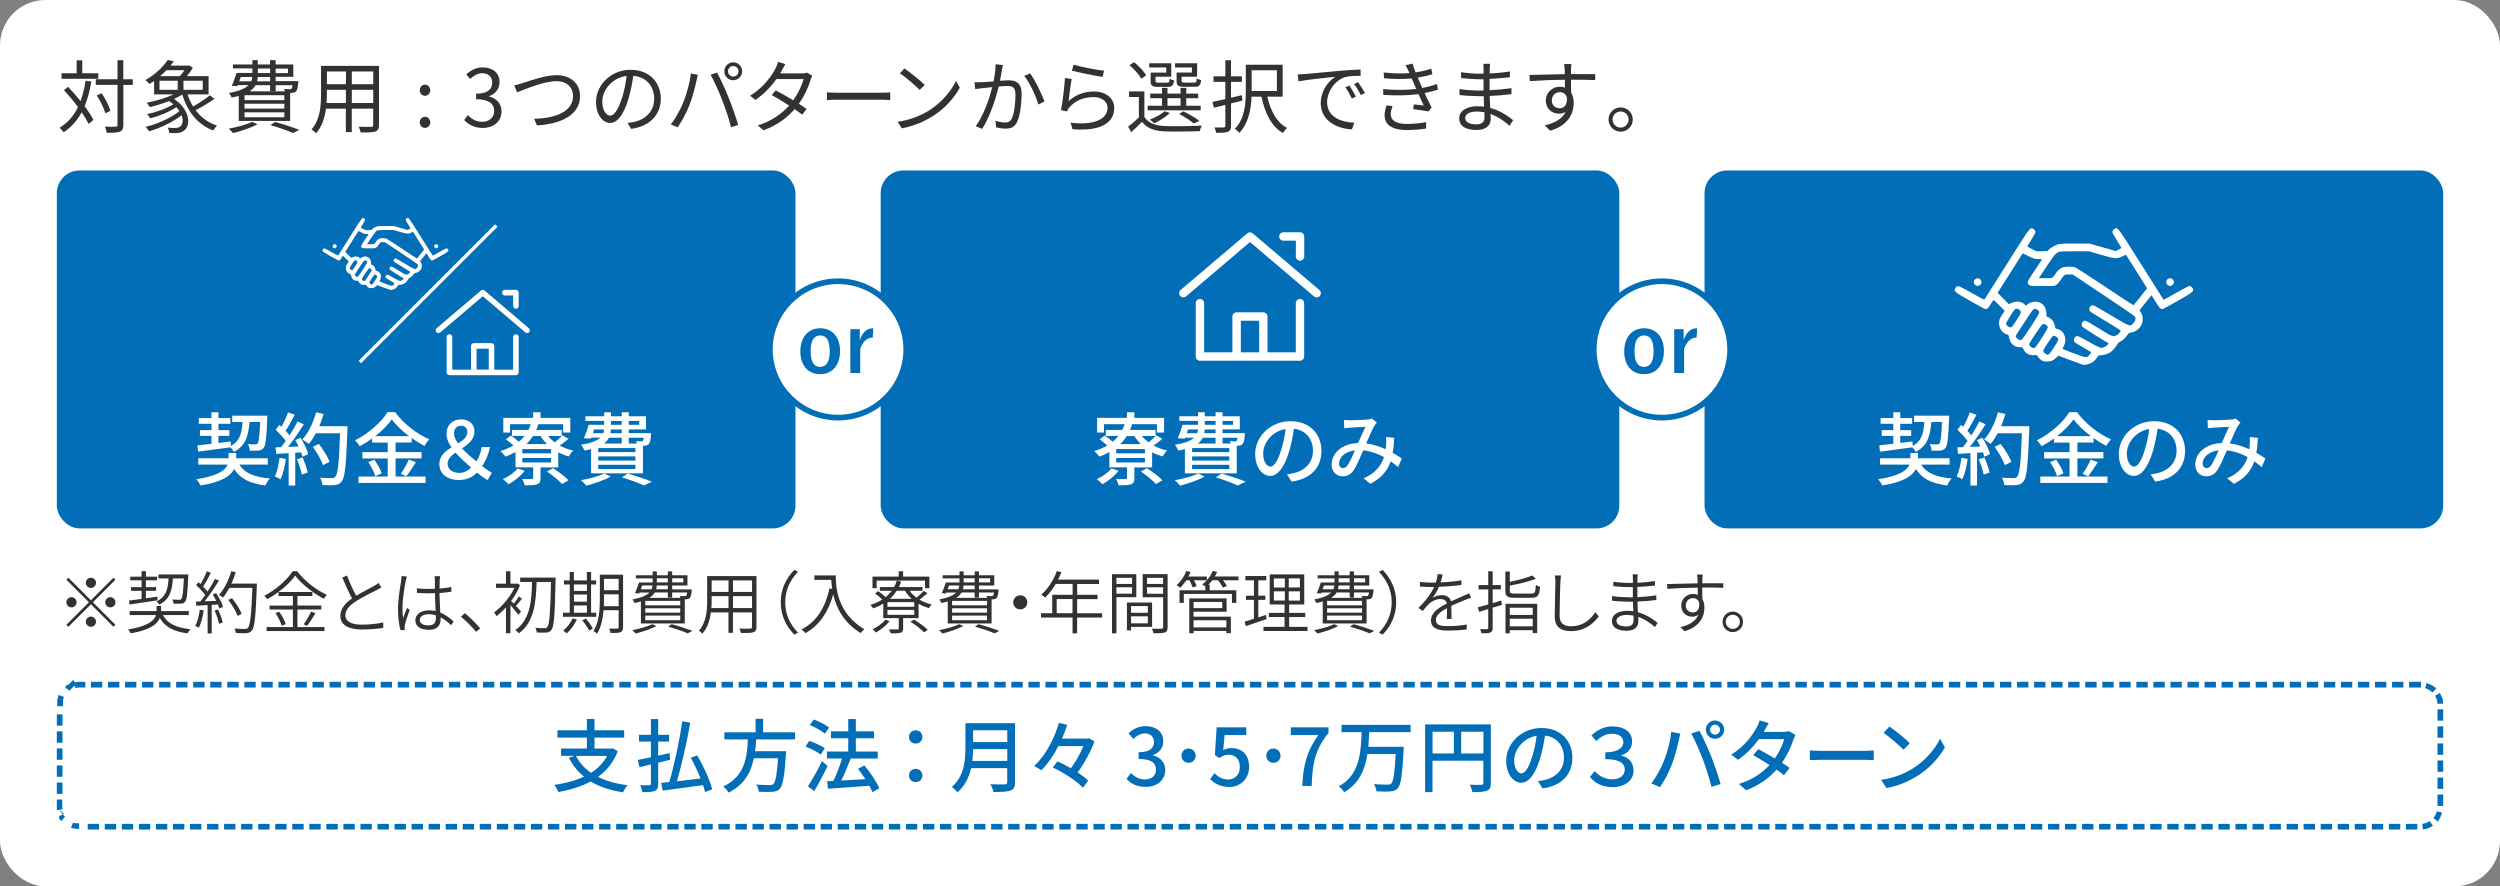 <?xml version="1.0" encoding="UTF-8"?>
<svg id="_レイヤー_2" data-name="レイヤー 2" xmlns="http://www.w3.org/2000/svg" viewBox="0 0 440 156">
  <rect x="0" y="0" width="440" height="156" fill="#808080" stroke="none"/>
  <defs>
    <style>
      .cls-1 {
        fill: #323232;
      }

      .cls-1, .cls-2, .cls-3 {
        stroke-width: 0px;
      }

      .cls-2 {
        fill: #036eb8;
      }

      .cls-3 {
        fill: #fff;
      }
    </style>
  </defs>
  <g id="_1" data-name="1">
    <g>
      <rect class="cls-3" width="440" height="156" rx="8" ry="8"/>
      <rect class="cls-2" x="10" y="30" width="130" height="63" rx="4" ry="4"/>
      <rect class="cls-2" x="155" y="30" width="130" height="63" rx="4" ry="4"/>
      <rect class="cls-2" x="300" y="30" width="130" height="63" rx="4" ry="4"/>
      <path class="cls-2" d="M426,120h-2v1h2v-1h0ZM423,120h-2v1h2v-1h0ZM420,120h-2v1h2v-1h0ZM417,120h-2v1h2v-1h0ZM414,120h-2v1h2v-1h0ZM411,120h-2v1h2v-1h0ZM408,120h-2v1h2v-1h0ZM405,120h-2v1h2v-1h0ZM402,120h-2v1h2v-1h0ZM399,120h-2v1h2v-1h0ZM396,120h-2v1h2v-1h0ZM393,120h-2v1h2v-1h0ZM390,120h-2v1h2v-1h0ZM387,120h-2v1h2v-1h0ZM384,120h-2v1h2v-1h0ZM381,120h-2v1h2v-1h0ZM378,120h-2v1h2v-1h0ZM375,120h-2v1h2v-1h0ZM372,120h-2v1h2v-1h0ZM369,120h-2v1h2v-1h0ZM366,120h-2v1h2v-1h0ZM363,120h-2v1h2v-1h0ZM360,120h-2v1h2v-1h0ZM357,120h-2v1h2v-1h0ZM354,120h-2v1h2v-1h0ZM351,120h-2v1h2v-1h0ZM348,120h-2v1h2v-1h0ZM345,120h-2v1h2v-1h0ZM342,120h-2v1h2v-1h0ZM339,120h-2v1h2v-1h0ZM336,120h-2v1h2v-1h0ZM333,120h-2v1h2v-1h0ZM330,120h-2v1h2v-1h0ZM327,120h-2v1h2v-1h0ZM324,120h-2v1h2v-1h0ZM321,120h-2v1h2v-1h0ZM318,120h-2v1h2v-1h0ZM315,120h-2v1h2v-1h0ZM312,120h-2v1h2v-1h0ZM309,120h-2v1h2v-1h0ZM306,120h-2v1h2v-1h0ZM303,120h-2v1h2v-1h0ZM300,120h-2v1h2v-1h0ZM297,120h-2v1h2v-1h0ZM294,120h-2v1h2v-1h0ZM291,120h-2v1h2v-1h0ZM288,120h-2v1h2v-1h0ZM285,120h-2v1h2v-1h0ZM282,120h-2v1h2v-1h0ZM279,120h-2v1h2v-1h0ZM276,120h-2v1h2v-1h0ZM273,120h-2v1h2v-1h0ZM270,120h-2v1h2v-1h0ZM267,120h-2v1h2v-1h0ZM264,120h-2v1h2v-1h0ZM261,120h-2v1h2v-1h0ZM258,120h-2v1h2v-1h0ZM255,120h-2v1h2v-1h0ZM252,120h-2v1h2v-1h0ZM249,120h-2v1h2v-1h0ZM246,120h-2v1h2v-1h0ZM243,120h-2v1h2v-1h0ZM240,120h-2v1h2v-1h0ZM237,120h-2v1h2v-1h0ZM234,120h-2v1h2v-1h0ZM231,120h-2v1h2v-1h0ZM228,120h-2v1h2v-1h0ZM225,120h-2v1h2v-1h0ZM222,120h-2v1h2v-1h0ZM219,120h-2v1h2v-1h0ZM216,120h-2v1h2v-1h0ZM213,120h-2v1h2v-1h0ZM210,120h-2v1h2v-1h0ZM207,120h-2v1h2v-1h0ZM204,120h-2v1h2v-1h0ZM201,120h-2v1h2v-1h0ZM198,120h-2v1h2v-1h0ZM195,120h-2v1h2v-1h0ZM192,120h-2v1h2v-1h0ZM189,120h-2v1h2v-1h0ZM186,120h-2v1h2v-1h0ZM183,120h-2v1h2v-1h0ZM180,120h-2v1h2v-1h0ZM177,120h-2v1h2v-1h0ZM174,120h-2v1h2v-1h0ZM171,120h-2v1h2v-1h0ZM168,120h-2v1h2v-1h0ZM165,120h-2v1h2v-1h0ZM162,120h-2v1h2v-1h0ZM159,120h-2v1h2v-1h0ZM156,120h-2v1h2v-1h0ZM153,120h-2v1h2v-1h0ZM150,120h-2v1h2v-1h0ZM147,120h-2v1h2v-1h0ZM144,120h-2v1h2v-1h0ZM141,120h-2v1h2v-1h0ZM138,120h-2v1h2v-1h0ZM135,120h-2v1h2v-1h0ZM132,120h-2v1h2v-1h0ZM129,120h-2v1h2v-1h0ZM126,120h-2v1h2v-1h0ZM123,120h-2v1h2v-1h0ZM120,120h-2v1h2v-1h0ZM117,120h-2v1h2v-1h0ZM114,120h-2v1h2v-1h0ZM111,120h-2v1h2v-1h0ZM108,120h-2v1h2v-1h0ZM105,120h-2v1h2v-1h0ZM102,120h-2v1h2v-1h0ZM99,120h-2v1h2v-1h0ZM96,120h-2v1h2v-1h0ZM93,120h-2v1h2v-1h0ZM90,120h-2v1h2v-1h0ZM87,120h-2v1h2v-1h0ZM84,120h-2v1h2v-1h0ZM81,120h-2v1h2v-1h0ZM78,120h-2v1h2v-1h0ZM75,120h-2v1h2v-1h0ZM72,120h-2v1h2v-1h0ZM69,120h-2v1h2v-1h0ZM66,120h-2v1h2v-1h0ZM63,120h-2v1h2v-1h0ZM60,120h-2v1h2v-1h0ZM57,120h-2v1h2v-1h0ZM54,120h-2v1h2v-1h0ZM51,120h-2v1h2v-1h0ZM48,120h-2v1h2v-1h0ZM45,120h-2v1h2v-1h0ZM42,120h-2v1h2v-1h0ZM39,120h-2v1h2v-1h0ZM36,120h-2v1h2v-1h0ZM33,120h-2v1h2v-1h0ZM30,120h-2v1h2v-1h0ZM27,120h-2v1h2v-1h0ZM24,120h-2v1h2v-1h0ZM21,120h-2v1h2v-1h0ZM18,120h-2v1h2v-1h0ZM15,120h-1.01s0,0-.01,0c0,0,0,0,0,0,0,0,0,0-.01,0h0s0,0-.01,0c0,0,0,0,0,0,0,0-.02,0-.02,0h0s0,0-.01,0c0,0,0,0,0,0,0,0,0,0-.01,0,0,0,0,0,0,0,0,0,0,0-.01,0h0s-.03,0-.04,0h0c-.29.01-.57.05-.84.12l.25.97c.24-.06.49-.09.74-.09h1v-1h0ZM12.08,120.49s0,0,0,0c0,0,0,0-.01,0,0,0,0,0,0,0,0,0-.02.01-.03.02,0,0,0,0,0,0,0,0,0,0-.01,0,0,0,0,0,0,0-.01,0-.03.01-.04.02,0,0,0,0,0,0h-.01s0,0,0,0c0,0-.02.01-.03.02,0,0,0,0,0,0,0,0,0,0-.01,0,0,0,0,0,0,0,0,0,0,0-.01,0h0s0,0-.01,0c0,0,0,0,0,0,0,0,0,0-.01,0,0,0,0,0,0,0,0,0,0,0-.01,0,0,0,0,0,0,0,0,0,0,0-.01,0,0,0,0,0,0,0,0,0,0,0-.01,0,0,0,0,0,0,0,0,0,0,0,0,0,0,0,0,0,0,0,0,0-.02.01-.02.02,0,0,0,0,0,0,0,0,0,0,0,0,0,0,0,0,0,0,0,0,0,0-.01,0,0,0,0,0,0,0,0,0,0,0-.01,0,0,0,0,0,0,0,0,0,0,0-.01,0,0,0,0,0,0,0,0,0,0,0,0,0h0s0,0-.01,0c0,0,0,0,0,0,0,0,0,0-.01,0,0,0,0,0,0,0,0,0,0,0,0,0,0,0,0,0,0,0,0,0-.02.01-.02.02,0,0,0,0,0,0,0,0,0,0,0,0,0,0,0,0,0,0,0,0,0,0,0,0,0,0,0,0,0,0h-.01s0,0,0,.01c0,0,0,0,0,0,0,0,0,0,0,0,0,0,0,0,0,0,0,0,0,0,0,0h-.01s0,0,0,0c0,0,0,0-.01,0,0,0,0,0,0,0,0,0,0,0,0,0h0s-.02.01-.02.02c0,0,0,0,0,0,0,0,0,0,0,0,0,0,0,0,0,0,0,0,0,0,0,0,0,0,0,0,0,0,0,0,0,0-.01,0,0,0,0,0,0,0h0s0,0,0,.01c0,0,0,0,0,0,0,0,0,0,0,0,0,0,0,0-.01,0,0,0,0,0,0,0,0,0,0,0-.01,0,0,0,0,0,0,0,0,0,0,0,0,0h0s0,0-.01.01h0s0,0-.01,0c0,0,0,0,0,0,0,0,0,0,0,0,0,0,0,0,0,0,0,0,0,0,0,0,0,0,0,0,0,0,0,0,0,0-.01,0,0,0,0,0,0,0,0,0,0,0,0,0,0,0,0,0,0,0,0,0,0,0,0,0,0,0,0,0,0,0,0,0,0,0-.01,0,0,0,0,0,0,0,0,0,0,0-.01,0,0,0,0,0,0,0,0,0,0,0,0,0,0,0,0,0,0,0,0,0,0,0-.01,0,0,0,0,0,0,0,0,0,0,0-.01,0,0,0,0,0,0,0,0,0,0,0,0,0,0,0,0,0,0,0,0,0,0,0,0,0,0,0,0,0,0,0,0,0,0,0-.01,0,0,0,0,0,0,0,0,0,0,0,0,0,0,0,0,0,0,0,0,0,0,0,0,0,0,0,0,0,0,0,0,0-.01.01-.02.02,0,0,0,0,0,0,0,0,0,0,0,0,0,0,0,0,0,0,0,0,0,0,0,0,0,0,0,0,0,0,0,0,0,0-.01.01,0,0,0,0,0,0,0,0,0,0,0,0,0,0,0,0,0,0,0,0,0,0,0,0,0,0,0,0,0,0,0,0,0,0-.01.01,0,0,0,0,0,0,0,0,0,0,0,0,0,0,0,0,0,0,0,0,0,0,0,0,0,0,0,0,0,0,0,0-.01.01-.02.02,0,0,0,0,0,0,0,0,0,0,0,0,0,0,0,0,0,0,0,0,0,0,0,0,0,0,0,0,0,0,0,0,0,0,0,.01,0,0,0,0,0,0,0,0,0,0,0,0,0,0,0,0,0,0,0,0,0,0,0,0,0,0,0,0,0,0h0s0,.01,0,.01c0,0,0,0,0,0h0s0,0,0,.01c0,0,0,0,0,0,0,0,0,0,0,0,0,0,0,0,0,0,0,0,0,0,0,.01,0,0,0,0,0,0,0,0,0,0,0,0,0,0,0,0,0,0,0,0,0,0,0,0,0,0,0,0,0,0,0,0,0,0,0,.01,0,0,0,0,0,0,0,0,0,0,0,0,0,0,0,0,0,0,0,0,0,0,0,0,0,0,0,0,0,0,0,0,0,0,0,.01,0,0,0,0,0,0,0,0,0,0,0,0,0,0,0,0,0,0,0,0,0,0,0,0,0,0,0,0,0,0,0,0,0,0,0,0,0,0,0,0,0,0,0,0,0,0,0,.01,0,0,0,0,0,0,0,0,0,0,0,0,0,0,0,0,0,0,0,0,0,0,0,0,0,0,0,0,0,0,0,0,0,0,0,.01,0,0,0,0,0,0,0,0,0,0,0,0,0,0,0,0,0,0,0,0,0,0,0,0,0,0,0,0,0,0,0,0,0,0,0,.01,0,0,0,0,0,0,0,0,0,0,0,.01,0,0,0,0,0,0,0,0,0,0,0,0h0s0,.01,0,.01c0,0,0,0,0,0,0,0,0,0,0,.01,0,0,0,0,0,0,0,0,0,0,0,0,0,0,0,0,0,0,0,0,0,0,0,0,0,0,0,0,0,0h0s0,.01,0,.01c0,0,0,0,0,.01,0,0,0,0,0,0,0,0,0,0,0,0,0,0,0,0,0,0,0,0-.01.02-.02.02,0,0,0,0,0,0,0,0,0,0,0,0,0,0,0,0,0,0,0,0-.01.02-.02.02,0,0,0,0,0,0,0,0,0,0,0,.01,0,0,0,0,0,0,0,0,0,0,0,.01,0,0,0,0,0,0,0,0-.01.02-.02.02,0,0,0,0,0,0,0,0,0,0,0,.01,0,0,0,0,0,0,0,0-.01.02-.02.03,0,0,0,0,0,0,0,0,0,0,0,.01h0s-.02.03-.03.04h0s.84.54.84.54c.27-.42.65-.77,1.09-1.02l-.48-.88h0ZM10.2,122.74c-.05.14-.09.29-.12.44,0,0,0,0,0,0,0,0,0,0,0,0h0s0,.03,0,.04c0,0,0,0,0,0,0,0,0,0,0,0,0,0,0,0,0,0,0,0,0,.02,0,.03,0,0,0,0,0,0h0s0,0,0,.01c0,0,0,0,0,0,0,0,0,0,0,0,0,0,0,.02,0,.03,0,0,0,0,0,0,0,0,0,0,0,0,0,0,0,0,0,0,0,0,0,0,0,0,0,0,0,0,0,0,0,0,0,.02,0,.02,0,0,0,0,0,0,0,0,0,0,0,0,0,0,0,0,0,0,0,0,0,0,0,0h0s0,.02,0,.03c0,0,0,0,0,0,0,0,0,0,0,0h0s0,0,0,.01c0,0,0,0,0,0h0s0,.01,0,.02h0s0,0,0,.01c0,0,0,0,0,0,0,0,0,0,0,0,0,0,0,0,0,0,0,0,0,0,0,0,0,0,0,0,0,0,0,0,0,0,0,.01,0,0,0,0,0,0,0,0,0,0,0,0,0,0,0,0,0,0,0,0,0,0,0,0,0,0,0,0,0,0,0,0,0,0,0,0,0,0,0,0,0,0,0,0,0,0,0,0,0,0,0,0,0,0,0,0,0,0,0,0,0,0,0,0,0,0,0,0,0,0,0,0,0,0,0,0,0,0,0,0,0,0,0,0,0,0,0,0,0,0,0,0,0,0,0,.01,0,0,0,0,0,0,0,0,0,0,0,0,0,0,0,0,0,0,0,0,0,0,0,0,0,0,0,0,0,0,0,0,0,0,0,0,0,0,0,0,0,0,0,0,0,0,0,.01,0,0,0,0,0,0,0,0,0,0,0,0,0,0,0,0,0,0,0,0,0,0,0,0,0,0,0,0,0,0,0,0,0,0,0,0,0,0,0,0,0,0,0,0,0,0,0,.01,0,0,0,0,0,0,0,0,0,0,0,0,0,0,0,0,0,0,0,0,0,0,0,0,0,0,0,0,0,0,0,0,0,0,0,0,0,0,0,0,0,0,0,0,0,0,0,.01,0,0,0,0,0,0,0,0,0,0,0,0,0,0,0,0,0,0,0,0,0,0,0,0,0,0,0,0,0,0,0,0,0,0,0,0,0,0,0,0,0,0,0,0,0,0,0,.01,0,0,0,0,0,0,0,0,0,0,0,0,0,0,0,0,0,0,0,0,0,0,0,0,0,0,0,0,0,0,0,0,0,0,0,.01h0s0,0,0,.01h0s0,0,0,.01c0,0,0,0,0,0,0,0,0,0,0,0h0s0,.01,0,.01h0s0,0,0,.01h0s0,0,0,.01h0s0,0,0,.01h0s0,.01,0,.01h0v.02s0,0,0,0h0v.02h0v.73h1v-.72c0-.32.05-.64.15-.94l-.95-.32h0ZM11,125.72h-1v2h1v-2h0ZM11,128.72h-1v2h1v-2h0ZM11,131.72h-1v2h1v-2h0ZM11,134.72h-1v2h1v-2h0ZM11,137.72h-1v2h1v-2h0ZM11,140.72h-1v1.28h0v.02h0s0,.02,0,.02h0s0,.02,0,.02h0s0,.02,0,.02h0s0,.01,0,.01h0s0,0,0,.01c0,0,0,0,0,0,0,0,0,0,0,0h0s0,.01,0,.01c0,0,0,0,0,0,0,0,0,0,0,0,0,0,0,0,0,0,0,0,0,0,0,0,0,0,0,0,0,0h0s0,0,0,.01h0s0,0,0,.01h0s0,.03,0,.04h0s0,0,0,.01h0s0,0,0,.01h0s0,0,0,.01h0s0,0,0,.01h0s0,.05,0,.08h0s0,.07.01.1h0s0,0,0,.01h0s0,0,0,.01h0s0,.04,0,.05c0,0,0,0,0,0,0,0,0,0,0,0,0,0,0,0,0,0,0,0,0,0,0,0,0,0,0,0,0,0,0,0,0,0,0,0,0,0,0,0,0,0h0s0,.01,0,.01c0,0,0,0,0,0,0,0,0,0,0,.01,0,0,0,0,0,0,0,.04.01.08.02.12l.98-.18c-.03-.18-.05-.36-.05-.54v-1.28h0ZM11.27,143.25l-.91.42s.02.04.03.06h0s.01.03.02.04c0,0,0,0,0,0,0,0,0,0,0,.01,0,0,0,0,0,0,0,0,0,.02.01.03,0,0,0,0,0,0,0,0,0,0,0,.01,0,0,0,0,0,0,0,0,0,0,0,.01,0,0,0,0,0,0,0,0,0,0,0,.01,0,0,0,0,0,0,0,0,0,0,0,.01,0,0,0,0,0,0h0s0,.01,0,.01h0s0,.01,0,.01c0,0,0,0,0,.01,0,0,0,0,0,0,0,0,0,0,0,0,0,0,0,0,0,0,0,0,0,0,0,0,0,0,0,0,0,0,0,0,0,0,0,.01,0,0,0,0,0,0,0,0,0,0,0,0,0,0,0,0,0,0,0,0,0,0,0,0,0,0,0,0,0,0,0,0,0,0,0,.01,0,0,0,0,0,0,0,0,0,0,0,0,0,0,0,0,0,0,0,0,0,0,0,0,0,0,0,0,0,0,0,0,0,0,0,0,0,0,0,0,0,0,0,0,0,0,0,.01,0,0,0,0,0,0,0,0,0,0,0,0,0,0,0,0,0,0,0,0,0,0,0,0,0,0,0,0,0,0,0,0,0,0,0,.01,0,0,0,0,0,0h0s0,.01,0,.01c0,0,0,0,0,0,0,0,0,0,0,0,0,0,0,0,0,0,0,0,0,0,0,0,0,0,0,0,0,0,0,0,0,0,0,0,0,0,0,0,0,0,0,0,0,0,0,0,0,0,0,0,0,0,0,0,0,0,0,0h0s0,.01,0,.01c0,0,0,0,0,0,0,0,0,0,0,0,0,0,0,0,0,0,0,0,0,0,0,0,0,0,0,0,0,.01,0,0,0,0,0,0,0,0,0,0,0,0,0,0,0,0,0,0,0,0,0,0,0,0,0,0,0,0,0,0,0,0,0,0,0,0,0,0,0,0,0,0h0s0,.01,0,.01c0,0,0,0,0,0,0,0,0,0,0,0,0,0,0,0,0,0,0,0,0,0,0,0,0,0,0,0,0,.01,0,0,0,0,0,0,0,0,0,0,0,0,0,0,0,0,0,0,0,0,0,0,0,0h0s0,.01,0,.02c0,0,0,0,0,0,0,0,0,0,0,0,0,0,0,0,0,0,0,0,0,0,0,0,0,0,0,0,0,0,0,0,0,0,0,.01,0,0,0,0,0,0,0,0,0,0,0,.01,0,0,0,0,0,0h0s0,.01,0,.01h0s0,.01,0,.01c0,0,0,0,0,.01,0,0,0,0,0,0,0,0,0,0,0,0,0,0,0,0,0,0,0,0,0,0,0,0,0,0,0,0,0,0,0,0,0,0,0,.01,0,0,0,0,0,0,0,0,0,0,0,.01,0,0,0,0,0,0,0,0,0,0,0,0,0,0,0,0,0,0,0,0,0,0,0,.01h0s0,0,0,.01c0,0,0,0,0,0,0,0,0,0,0,0,0,0,0,0,0,0,0,0,0,0,0,.01,0,0,0,0,0,0,0,0,0,0,0,.01,0,0,0,0,0,0,0,0,0,0,0,.01,0,0,0,0,0,0,0,0,0,0,0,0h0s.01.02.02.02c0,0,0,0,0,0,0,0,0,0,0,0,0,0,0,0,0,0,0,0,.01.01.02.02,0,0,0,0,0,0,0,0,0,0,0,0,0,0,0,0,0,0,0,0,0,0,0,0,0,0,0,0,0,0,0,0,.01.01.02.02,0,0,0,0,0,0,0,0,0,0,0,0,0,0,0,0,0,0,0,0,.01.01.02.02,0,0,0,0,0,0,0,0,0,0,0,0,0,0,0,0,0,0,0,0,0,0,0,.01,0,0,0,0,0,0,0,0,0,0,.01.01,0,0,0,0,0,0,0,0,0,0,0,0,0,0,0,0,0,0,0,0,0,0,0,0,0,0,0,0,0,0h.01s0,.01,0,.01h0s0,.01,0,.01c0,0,0,0,0,0,0,0,0,0,0,0,0,0,.01.01.02.02,0,0,0,0,0,0,0,0,0,0,0,0,0,0,0,0,0,0,0,0,0,0,0,0,0,0,0,0,0,0,0,0,0,0,.01,0,0,0,0,0,0,0,0,0,0,0,0,0,0,0,0,0,0,0,0,0,0,0,0,0,0,0,0,0,0,0,0,0,0,0,0,0,0,0,0,0,0,0,0,0,0,0,0,0,0,0,0,0,0,0,0,0,0,0,0,0,0,0,0,0,0,0,0,0,0,0,0,0,0,0,0,0,0,0,0,0,0,0,0,0,0,0,0,0,0,0,0,0,0,0,0,0,0,0,0,0,0,0,0,0,0,0,0,0,0,0,0,0,0,0,0,0,0,0,0,0,0,0,.01,0,.02.01,0,0,0,0,0,0,0,0,0,0,0,0,0,0,0,0,0,0,.01.01.02.02.03.03,0,0,0,0,0,0,.08.07.16.13.24.19l.6-.8c-.4-.3-.73-.7-.94-1.16h0ZM12.86,144.77l-.38.92s.01,0,.02,0c0,0,0,0,0,0,0,0,0,0,0,0,0,0,0,0,0,0,0,0,0,0,0,0,0,0,0,0,0,0,0,0,0,0,0,0,0,0,0,0,0,0,0,0,0,0,0,0,0,0,0,0,0,0,0,0,0,0,0,0,0,0,0,0,0,0h0s0,0,0,0c0,0,0,0,0,0,0,0,0,0,0,0,0,0,0,0,0,0,0,0,0,0,0,0,0,0,0,0,0,0,0,0,0,0,0,0,0,0,0,0,0,0,0,0,0,0,0,0,0,0,0,0,0,0,0,0,0,0,0,0,0,0,0,0,0,0,0,0,0,0,0,0,0,0,0,0,0,0,0,0,0,0,.01,0,0,0,0,0,0,0,0,0,0,0,.01,0,0,0,0,0,0,0,0,0,0,0,.01,0,0,0,0,0,0,0,.28.1.58.17.89.2,0,0,0,0,0,0,0,0,0,0,.01,0,0,0,0,0,0,0,0,0,0,0,.01,0,0,0,0,0,0,0,0,0,0,0,.01,0,0,0,0,0,0,0,0,0,0,0,.01,0,0,0,0,0,0,0,0,0,0,0,.01,0,0,0,0,0,0,0,0,0,0,0,0,0,0,0,0,0,0,0,0,0,0,0,0,0,0,0,0,0,0,0,0,0,0,0,0,0,0,0,0,0,0,0h0s0,0,0,0c0,0,0,0,0,0,0,0,0,0,0,0,0,0,0,0,0,0,0,0,0,0,0,0,0,0,0,0,0,0,0,0,0,0,0,0,0,0,0,0,0,0,0,0,0,0,0,0h0s0,0,0,0c0,0,0,0,0,0,0,0,0,0,0,0,0,0,0,0,0,0,0,0,0,0,0,0,0,0,0,0,0,0,0,0,0,0,0,0,0,0,0,0,0,0,0,0,0,0,0,0,0,0,0,0,0,0,0,0,0,0,0,0,0,0,0,0,0,0,0,0,0,0,0,0,0,0,0,0,0,0,0,0,0,0,0,0,0,0,0,0,0,0,0,0,0,0,0,0,0,0,0,0,0,0h0s0,0,0,0c0,0,0,0,0,0,0,0,0,0,0,0,0,0,0,0,0,0,0,0,0,0,0,0,0,0,0,0,0,0h0s0,0,0,0c0,0,0,0,0,0,0,0,0,0,0,0,0,0,0,0,0,0,0,0,0,0,0,0,0,0,0,0,0,0,0,0,0,0,0,0,0,0,0,0,0,0,0,0,0,0,0,0,0,0,0,0,0,0,0,0,0,0,0,0h0s0,0,0,0h.45v-1h-.44c-.39,0-.78-.08-1.14-.23h0ZM17.44,145h-2v1h2v-1h0ZM20.44,145h-2v1h2v-1h0ZM23.44,145h-2v1h2v-1h0ZM26.44,145h-2v1h2v-1h0ZM29.44,145h-2v1h2v-1h0ZM32.44,145h-2v1h2v-1h0ZM35.44,145h-2v1h2v-1h0ZM38.44,145h-2v1h2v-1h0ZM41.44,145h-2v1h2v-1h0ZM44.44,145h-2v1h2v-1h0ZM47.44,145h-2v1h2v-1h0ZM50.44,145h-2v1h2v-1h0ZM53.44,145h-2v1h2v-1h0ZM56.44,145h-2v1h2v-1h0ZM59.44,145h-2v1h2v-1h0ZM62.44,145h-2v1h2v-1h0ZM65.44,145h-2v1h2v-1h0ZM68.44,145h-2v1h2v-1h0ZM71.44,145h-2v1h2v-1h0ZM74.44,145h-2v1h2v-1h0ZM77.44,145h-2v1h2v-1h0ZM80.44,145h-2v1h2v-1h0ZM83.44,145h-2v1h2v-1h0ZM86.44,145h-2v1h2v-1h0ZM89.44,145h-2v1h2v-1h0ZM92.44,145h-2v1h2v-1h0ZM95.44,145h-2v1h2v-1h0ZM98.44,145h-2v1h2v-1h0ZM101.44,145h-2v1h2v-1h0ZM104.44,145h-2v1h2v-1h0ZM107.44,145h-2v1h2v-1h0ZM110.44,145h-2v1h2v-1h0ZM113.44,145h-2v1h2v-1h0ZM116.44,145h-2v1h2v-1h0ZM119.44,145h-2v1h2v-1h0ZM122.44,145h-2v1h2v-1h0ZM125.44,145h-2v1h2v-1h0ZM128.44,145h-2v1h2v-1h0ZM131.44,145h-2v1h2v-1h0ZM134.44,145h-2v1h2v-1h0ZM137.44,145h-2v1h2v-1h0ZM140.44,145h-2v1h2v-1h0ZM143.44,145h-2v1h2v-1h0ZM146.44,145h-2v1h2v-1h0ZM149.44,145h-2v1h2v-1h0ZM152.44,145h-2v1h2v-1h0ZM155.44,145h-2v1h2v-1h0ZM158.44,145h-2v1h2v-1h0ZM161.44,145h-2v1h2v-1h0ZM164.44,145h-2v1h2v-1h0ZM167.44,145h-2v1h2v-1h0ZM170.44,145h-2v1h2v-1h0ZM173.44,145h-2v1h2v-1h0ZM176.44,145h-2v1h2v-1h0ZM179.44,145h-2v1h2v-1h0ZM182.44,145h-2v1h2v-1h0ZM185.44,145h-2v1h2v-1h0ZM188.44,145h-2v1h2v-1h0ZM191.44,145h-2v1h2v-1h0ZM194.44,145h-2v1h2v-1h0ZM197.44,145h-2v1h2v-1h0ZM200.44,145h-2v1h2v-1h0ZM203.44,145h-2v1h2v-1h0ZM206.44,145h-2v1h2v-1h0ZM209.44,145h-2v1h2v-1h0ZM212.44,145h-2v1h2v-1h0ZM215.44,145h-2v1h2v-1h0ZM218.44,145h-2v1h2v-1h0ZM221.44,145h-2v1h2v-1h0ZM224.44,145h-2v1h2v-1h0ZM227.44,145h-2v1h2v-1h0ZM230.44,145h-2v1h2v-1h0ZM233.44,145h-2v1h2v-1h0ZM236.44,145h-2v1h2v-1h0ZM239.44,145h-2v1h2v-1h0ZM242.44,145h-2v1h2v-1h0ZM245.44,145h-2v1h2v-1h0ZM248.44,145h-2v1h2v-1h0ZM251.44,145h-2v1h2v-1h0ZM254.44,145h-2v1h2v-1h0ZM257.44,145h-2v1h2v-1h0ZM260.44,145h-2v1h2v-1h0ZM263.44,145h-2v1h2v-1h0ZM266.44,145h-2v1h2v-1h0ZM269.44,145h-2v1h2v-1h0ZM272.44,145h-2v1h2v-1h0ZM275.44,145h-2v1h2v-1h0ZM278.44,145h-2v1h2v-1h0ZM281.44,145h-2v1h2v-1h0ZM284.44,145h-2v1h2v-1h0ZM287.44,145h-2v1h2v-1h0ZM290.44,145h-2v1h2v-1h0ZM293.44,145h-2v1h2v-1h0ZM296.44,145h-2v1h2v-1h0ZM299.44,145h-2v1h2v-1h0ZM302.44,145h-2v1h2v-1h0ZM305.44,145h-2v1h2v-1h0ZM308.44,145h-2v1h2v-1h0ZM311.44,145h-2v1h2v-1h0ZM314.44,145h-2v1h2v-1h0ZM317.44,145h-2v1h2v-1h0ZM320.44,145h-2v1h2v-1h0ZM323.44,145h-2v1h2v-1h0ZM326.44,145h-2v1h2v-1h0ZM329.44,145h-2v1h2v-1h0ZM332.44,145h-2v1h2v-1h0ZM335.44,145h-2v1h2v-1h0ZM338.44,145h-2v1h2v-1h0ZM341.44,145h-2v1h2v-1h0ZM344.44,145h-2v1h2v-1h0ZM347.44,145h-2v1h2v-1h0ZM350.44,145h-2v1h2v-1h0ZM353.44,145h-2v1h2v-1h0ZM356.44,145h-2v1h2v-1h0ZM359.44,145h-2v1h2v-1h0ZM362.44,145h-2v1h2v-1h0ZM365.44,145h-2v1h2v-1h0ZM368.44,145h-2v1h2v-1h0ZM371.44,145h-2v1h2v-1h0ZM374.44,145h-2v1h2v-1h0ZM377.44,145h-2v1h2v-1h0ZM380.44,145h-2v1h2v-1h0ZM383.44,145h-2v1h2v-1h0ZM386.44,145h-2v1h2v-1h0ZM389.44,145h-2v1h2v-1h0ZM392.44,145h-2v1h2v-1h0ZM395.44,145h-2v1h2v-1h0ZM398.44,145h-2v1h2v-1h0ZM401.44,145h-2v1h2v-1h0ZM404.44,145h-2v1h2v-1h0ZM407.44,145h-2v1h2v-1h0ZM410.44,145h-2v1h2v-1h0ZM413.44,145h-2v1h2v-1h0ZM416.44,145h-2v1h2v-1h0ZM419.44,145h-2v1h2v-1h0ZM422.44,145h-2v1h2v-1h0ZM425.44,145h-2v1h2v-1h0ZM427.71,144.46c-.41.29-.89.47-1.39.53l.11.99c.17-.02.33-.05.5-.09,0,0,0,0,0,0,0,0,.02,0,.02,0,0,0,0,0,0,0,0,0,0,0,.01,0,0,0,0,0,0,0,0,0,0,0,0,0,0,0,0,0,0,0,0,0,0,0,0,0h0s0,0,0,0,0,0,0,0c0,0,0,0,0,0,0,0,0,0,0,0,0,0,0,0,0,0,0,0,0,0,0,0,0,0,0,0,0,0,0,0,0,0,0,0,0,0,0,0,0,0,0,0,0,0,.01,0,0,0,0,0,0,0,0,0,.01,0,.02,0,0,0,0,0,0,0,0,0,.01,0,.02,0h0c.43-.12.83-.32,1.18-.57l-.58-.82h0ZM428.93,142.62c-.1.49-.33.95-.66,1.33l.76.65c.09-.1.17-.2.24-.31,0,0,0,0,0,0,0,0,0-.01.01-.02,0,0,0,0,0,0,0,0,0-.01.01-.02,0,0,0,0,0,0,0,0,0,0,0,0,0,0,0,0,0,0,0,0,0,0,0,0,0,0,0,0,0,0,0,0,0,0,0,0h0s0,0,0,0c0,0,0,0,0,0,0,0,0,0,0,0,0,0,0,0,0,0,0,0,0,0,0,0,0,0,0,0,0,0,0,0,0,0,0,0,0,0,0,0,0,0,0,0,0,0,0,0h0s0,0,0-.01c0,0,0,0,0,0,0,0,0,0,0,0,0,0,0,0,0,0,0,0,0,0,0,0,0,0,0,0,0,0,0,0,0,0,0,0,0,0,0,0,0,0,0,0,0,0,0,0,0,0,0,0,0,0,0,0,0,0,0,0h0s0,0,0,0c0,0,0,0,0,0,0,0,0,0,0,0,0,0,0,0,0,0,0,0,0,0,0,0,0,0,0,0,0-.01,0,0,0,0,0,0,0,0,0-.01.01-.02,0,0,0,0,0,0,0,0,0-.01.01-.02h0c.22-.37.38-.77.47-1.2l-.98-.21h0ZM430,139.84h-1v2h1v-2h0ZM430,136.84h-1v2h1v-2h0ZM430,133.84h-1v2h1v-2h0ZM430,130.84h-1v2h1v-2h0ZM430,127.84h-1v2h1v-2h0ZM430,124.84h-1v2h1v-2h0ZM429.43,121.94l-.86.52c.26.43.41.92.43,1.42l1-.04c0-.19-.03-.38-.06-.56h0s0-.02,0-.02c0,0,0,0,0,0,0,0,0-.02,0-.02h0s0,0,0-.01h0s0,0,0-.01h0s0,0,0-.01c0,0,0,0,0,0,0,0,0,0,0,0,0,0,0,0,0,0,0,0,0,0,0-.01,0,0,0,0,0,0,0,0,0,0,0-.01,0,0,0,0,0,0,0,0,0,0,0,0,0,0,0,0,0,0,0,0,0,0,0,0,0,0,0,0,0,0,0,0,0,0,0,0,0,0,0,0,0,0,0,0,0,0,0,0,0,0,0,0,0,0,0,0,0,0,0,0,0,0,0,0,0,0,0,0,0,0,0,0,0,0,0,0,0,0,0,0,0,0,0,0,0,0,0,0,0,0,0,0,0,0,0,0,0,0,0,0,0,0,0,0,0,0,0,0,0,0,0,0,0,0,0,0,0,0,0,0,0,0,0,0,0,0,0,0,0,0,0,0,0,0,0,0,0,0,0,0,0,0,0,0,0,0,0,0,0,0,0,0,0,0,0,0,0,0,0,0,0,0,0,0,0,0,0,0,0,0,0,0,0,0h0s0,0,0-.01c0,0,0,0,0,0,0,0,0,0,0,0,0,0,0,0,0,0,0,0,0,0,0,0,0,0,0,0,0,0,0,0,0,0,0,0,0,0,0,0,0,0,0,0,0,0,0,0,0,0,0,0,0,0,0,0,0,0,0,0,0,0,0,0,0,0,0,0,0,0,0,0,0,0,0,0,0,0,0,0,0,0,0,0,0,0,0,0,0,0,0,0,0,0,0,0,0,0,0,0,0,0,0,0,0,0,0,0,0,0,0,0,0,0,0,0,0,0,0,0,0,0,0,0,0,0,0,0,0,0,0,0,0,0,0,0,0,0,0,0,0,0,0,0h0s0-.01,0-.01c0,0,0,0,0,0,0,0,0,0,0,0,0,0,0,0,0,0,0,0,0,0,0,0,0,0,0,0,0-.01h0s0,0,0-.01c0,0,0,0,0,0,0,0,0,0,0-.01,0,0,0,0,0,0,0,0,0,0,0,0,0,0,0,0,0,0,0,0,0,0,0-.01,0,0,0,0,0,0,0,0,0-.01,0-.02,0,0,0,0,0,0,0,0,0-.01,0-.02,0,0,0,0,0,0-.09-.26-.21-.52-.35-.75h0ZM427.1,120.16l-.28.96c.48.14.92.4,1.28.75l.7-.71s-.06-.06-.1-.09c0,0,0,0,0,0,0,0-.01-.01-.02-.02,0,0,0,0,0,0,0,0,0,0,0,0h0s0,0,0,0c0,0,0,0,0,0,0,0,0,0,0,0,0,0,0,0,0,0,0,0,0,0,0,0,0,0,0,0,0,0,0,0,0,0,0,0,0,0,0,0,0,0,0,0,0,0,0,0,0,0,0,0,0,0h0s0,0,0,0c0,0,0,0,0,0,0,0,0,0,0,0,0,0,0,0,0,0,0,0,0,0,0,0,0,0,0,0,0,0,0,0,0,0,0,0,0,0,0,0,0,0,0,0,0,0,0,0,0,0,0,0,0,0,0,0,0,0,0,0,0,0,0,0,0,0h-.02s0-.01,0-.01c0,0-.01,0-.02-.01,0,0,0,0,0,0,0,0,0,0-.01,0h0c-.42-.34-.9-.6-1.43-.76h0ZM426,120v1h.09s.03-1,.03-1c0,0-.01,0-.02,0,0,0,0,0,0,0,0,0,0,0,0,0,0,0,0,0,0,0,0,0,0,0,0,0,0,0,0,0-.01,0,0,0,0,0,0,0,0,0,0,0,0,0,0,0,0,0,0,0,0,0,0,0,0,0,0,0,0,0,0,0,0,0,0,0,0,0,0,0,0,0,0,0,0,0,0,0,0,0,0,0,0,0-.01,0h-.01Z"/>
      <g>
        <path class="cls-2" d="M108.72,132.25c-.74,1.92-1.95,3.38-3.47,4.48,1.44.73,3.19,1.22,5.21,1.46-.29.31-.64.9-.83,1.26-2.24-.34-4.12-.97-5.67-1.91-1.68.91-3.63,1.5-5.69,1.86-.11-.34-.46-.94-.73-1.25,1.92-.28,3.7-.74,5.23-1.46-1.09-.9-1.98-1.99-2.65-3.32l.97-.34h-2.34v-1.29h4.54v-1.92h-5.18v-1.29h5.18v-1.99h1.34v1.99h5.23v1.29h-5.23v1.92h2.96l.22-.06.91.55ZM101.37,133.05c.62,1.19,1.51,2.17,2.66,2.97,1.18-.77,2.14-1.74,2.82-2.97h-5.48Z"/>
        <path class="cls-2" d="M115.84,134.23v3.67c0,.74-.15,1.09-.59,1.3-.45.18-1.13.22-2.2.22-.06-.34-.21-.88-.38-1.23.7.03,1.4.03,1.61.01.21-.01.28-.07.28-.31v-3.36l-2.02.49-.29-1.27c.64-.13,1.44-.29,2.31-.48v-2.75h-2.1v-1.2h2.1v-2.77h1.28v2.77h1.92v1.2h-1.92v2.47c.66-.15,1.33-.31,2-.46l.1,1.18-2.1.52ZM124.09,139.41c-.08-.36-.21-.78-.35-1.23-2.55.36-5.23.71-7.1.97l-.28-1.36c.42-.04.91-.1,1.43-.15.87-2.91,1.82-7.33,2.28-10.7l1.41.25c-.56,3.35-1.5,7.41-2.34,10.31,1.29-.15,2.73-.32,4.16-.49-.49-1.22-1.11-2.54-1.72-3.66l1.13-.41c1.11,1.9,2.24,4.37,2.63,5.98l-1.26.49Z"/>
        <path class="cls-2" d="M133.08,130.14c-.04.69-.1,1.39-.18,2.07h5.46s-.01.41-.04.6c-.25,3.89-.55,5.45-1.09,6.02-.36.39-.74.49-1.32.53-.5.04-1.43.03-2.37-.01-.01-.38-.2-.91-.45-1.27.97.08,1.95.1,2.34.1.31,0,.49-.03.67-.18.38-.32.64-1.64.84-4.55h-4.26c-.5,2.42-1.64,4.66-4.45,6.05-.2-.35-.59-.83-.94-1.08,3.81-1.75,4.19-5.17,4.34-8.28h-4.15v-1.25h5.5v-2.38h1.33v2.38h5.63v1.25h-6.88Z"/>
        <path class="cls-2" d="M144.45,132.8c-.57-.45-1.75-1.06-2.7-1.39l.67-1.01c.94.31,2.13.85,2.75,1.29l-.71,1.11ZM145.65,134.8c-.67,1.47-1.55,3.12-2.34,4.43l-1.12-.83c.71-1.08,1.72-2.84,2.48-4.44l.98.84ZM145.18,129.13c-.56-.49-1.72-1.15-2.66-1.53l.71-.97c.94.34,2.1.94,2.7,1.43l-.76,1.06ZM153.54,139.44c-.13-.34-.31-.73-.53-1.15-2.62.21-5.37.39-7.27.53l-.18-1.32,1.12-.06c.56-1.13,1.13-2.68,1.51-3.94h-2.65v-1.23h3.75v-2.33h-3.05v-1.23h3.05v-2.16h1.34v2.16h3.19v1.23h-3.19v2.33h3.85v1.23h-4.75c-.48,1.27-1.09,2.72-1.67,3.87,1.32-.07,2.79-.15,4.24-.24-.41-.64-.85-1.27-1.3-1.82l1.12-.59c1.05,1.22,2.17,2.89,2.62,4.02l-1.22.69Z"/>
        <path class="cls-2" d="M159.98,129.71c0-.69.53-1.18,1.18-1.18s1.18.49,1.18,1.18-.53,1.16-1.18,1.16-1.18-.48-1.18-1.16ZM159.98,136.5c0-.7.53-1.18,1.18-1.18s1.18.48,1.18,1.18-.53,1.15-1.18,1.15-1.18-.48-1.18-1.15Z"/>
        <path class="cls-2" d="M178.65,137.66c0,.84-.22,1.25-.79,1.46-.59.24-1.54.27-3,.27-.08-.38-.34-1.01-.56-1.37,1.09.06,2.21.04,2.55.03.31,0,.42-.11.42-.41v-2.45h-6.36c-.36,1.57-1.06,3.12-2.4,4.26-.2-.28-.7-.76-.99-.95,2.18-1.88,2.39-4.62,2.39-6.82v-4.4h8.73v10.39ZM177.28,133.92v-2.07h-6.02c0,.64-.04,1.34-.13,2.07h6.15ZM171.26,128.53v2.07h6.02v-2.07h-6.02Z"/>
        <path class="cls-2" d="M192.63,130.46c-.62,1.76-1.78,3.88-2.96,5.48.74.49,1.4.99,1.85,1.46l-.92,1.25c-1.05-1.15-3.36-2.66-5.31-3.57l.83-1.09c.74.34,1.57.76,2.35,1.22.87-1.15,1.68-2.63,2.21-3.89h-4.41c-.83,1.61-1.84,3.12-3.01,4.26-.29-.24-.88-.57-1.25-.76,2.09-1.89,3.61-5.03,4.37-7.59l1.46.34c-.27.78-.57,1.61-.94,2.42h4.48l.25-.06,1,.55Z"/>
        <path class="cls-2" d="M198.27,137.09l.78-1.04c.6.62,1.37,1.13,2.44,1.13,1.16,0,1.96-.64,1.96-1.71,0-1.15-.73-1.89-3.05-1.89v-1.19c2.03,0,2.7-.77,2.7-1.81,0-.91-.6-1.48-1.58-1.5-.8.01-1.47.41-2.06.98l-.84-1.01c.81-.73,1.77-1.25,2.96-1.25,1.85,0,3.15.95,3.15,2.66,0,1.19-.69,2.02-1.78,2.42v.07c1.19.29,2.13,1.19,2.13,2.58,0,1.86-1.55,2.96-3.45,2.96-1.62,0-2.68-.64-3.36-1.41Z"/>
        <path class="cls-2" d="M209.19,131.74c.69,0,1.25.56,1.25,1.26s-.56,1.26-1.25,1.26-1.26-.56-1.26-1.26.56-1.26,1.26-1.26Z"/>
        <path class="cls-2" d="M212.98,137.13l.77-1.05c.59.59,1.33,1.11,2.41,1.11,1.16,0,2.05-.83,2.05-2.2s-.78-2.16-1.96-2.16c-.66,0-1.05.2-1.65.59l-.78-.52.31-4.89h5.22v1.36h-3.82l-.24,2.65c.43-.22.85-.36,1.41-.36,1.72,0,3.14,1.02,3.14,3.28s-1.67,3.57-3.47,3.57c-1.62,0-2.65-.66-3.38-1.37Z"/>
        <path class="cls-2" d="M224.12,131.74c.69,0,1.25.56,1.25,1.26s-.56,1.26-1.25,1.26-1.26-.56-1.26-1.26.56-1.26,1.26-1.26Z"/>
        <path class="cls-2" d="M232.03,129.37h-4.85v-1.36h6.64v.98c-2.42,3.03-2.8,5.29-2.97,9.33h-1.65c.18-3.77.84-6.18,2.83-8.95Z"/>
        <path class="cls-2" d="M240.97,128.85c-.03.85-.06,1.72-.14,2.59h6.22s0,.42-.01.6c-.24,4.4-.48,6.08-1.02,6.68-.35.41-.73.52-1.32.57-.53.06-1.48.04-2.44-.01-.03-.38-.21-.91-.45-1.27,1,.08,1.99.08,2.37.08.32.01.49-.01.66-.17.41-.35.62-1.82.8-5.22h-4.97c-.41,2.69-1.42,5.2-4.1,6.74-.18-.35-.6-.78-.94-1.05,3.74-2.02,3.89-6.05,4.01-9.54h-3.54v-1.27h12.17v1.27h-7.28Z"/>
        <path class="cls-2" d="M262.39,137.8c0,.76-.17,1.15-.69,1.37-.5.21-1.32.24-2.56.24-.06-.36-.27-.95-.48-1.3.9.04,1.79.03,2.06.01.27,0,.35-.08.35-.34v-3.89h-8.95v5.53h-1.3v-11.93h11.57v10.31ZM252.13,132.61h3.75v-3.82h-3.75v3.82ZM261.08,132.61v-3.82h-3.91v3.82h3.91Z"/>
        <path class="cls-2" d="M270.67,137.47c.49-.04.9-.11,1.23-.2,1.78-.41,3.36-1.7,3.36-3.94,0-2.02-1.2-3.6-3.33-3.87-.2,1.25-.45,2.59-.83,3.89-.84,2.83-1.99,4.41-3.38,4.41s-2.63-1.55-2.63-3.87c0-3.08,2.73-5.76,6.2-5.76s5.45,2.33,5.45,5.24-1.86,4.92-5.25,5.39l-.83-1.32ZM269.69,133.07c.35-1.09.62-2.35.76-3.57-2.49.41-3.95,2.58-3.95,4.29,0,1.6.71,2.33,1.27,2.33.6,0,1.28-.9,1.92-3.04Z"/>
        <path class="cls-2" d="M279.85,136.72l.81-1.02c.77.88,1.85,1.46,3.1,1.46s2.2-.64,2.2-1.69c0-1.13-.91-1.86-3.43-1.86v-1.2c2.24,0,3.18-.83,3.18-1.76,0-.88-.7-1.51-1.98-1.51-.98,0-1.93.42-2.77,1.29l-.87-.99c1.02-.98,2.27-1.6,3.7-1.6,2.13,0,3.46,1.06,3.46,2.65,0,1.2-.71,2.09-1.91,2.44v.06c1.25.27,2.17,1.2,2.17,2.62,0,1.81-1.65,2.93-3.66,2.93s-3.21-.81-4.01-1.78Z"/>
        <path class="cls-2" d="M294.14,128.8l1.6.32c-.1.35-.22.88-.29,1.19-.18.92-.69,2.93-1.23,4.31-.5,1.3-1.3,2.82-2.06,3.91l-1.53-.64c.88-1.16,1.68-2.65,2.17-3.84.62-1.5,1.18-3.57,1.34-5.25ZM297.67,129.1l1.44-.48c.56,1.05,1.5,3.08,2.06,4.5.53,1.34,1.27,3.53,1.65,4.85l-1.6.52c-.38-1.53-.97-3.38-1.53-4.87-.56-1.46-1.43-3.46-2.03-4.51ZM301.84,126.81c.9,0,1.62.73,1.62,1.61s-.73,1.61-1.62,1.61-1.61-.71-1.61-1.61.71-1.61,1.61-1.61ZM301.84,129.29c.48,0,.88-.39.88-.87s-.41-.88-.88-.88-.87.41-.87.88.39.87.87.87Z"/>
        <path class="cls-2" d="M316.01,129.36c-.13.24-.29.59-.39.87-.35,1.16-1.04,2.65-1.99,4.02.52.34,1,.64,1.34.9l-.98,1.29c-.34-.28-.8-.62-1.33-.98-1.25,1.41-2.96,2.72-5.34,3.63l-1.28-1.12c2.47-.74,4.17-2.02,5.39-3.32-1.04-.67-2.12-1.33-2.87-1.75l.92-1.05c.78.41,1.86,1.02,2.89,1.64.77-1.11,1.4-2.42,1.65-3.4h-4.45c-.92,1.27-2.19,2.62-3.68,3.64l-1.2-.91c2.44-1.5,3.82-3.53,4.48-4.78.18-.28.43-.85.53-1.26l1.6.5c-.27.42-.57.95-.71,1.23l-.17.31h3.4c.39,0,.78-.06,1.05-.15l1.13.7Z"/>
        <path class="cls-2" d="M318.53,132.07c.45.04,1.32.08,2.07.08h7.61c.69,0,1.23-.06,1.57-.08v1.72c-.31-.01-.94-.06-1.55-.06h-7.62c-.79,0-1.61.03-2.07.06v-1.72Z"/>
        <path class="cls-2" d="M336.59,135.29c2.25-1.39,4.01-3.49,4.86-5.28l.85,1.53c-1.01,1.81-2.73,3.73-4.92,5.07-1.41.87-3.19,1.7-5.36,2.09l-.94-1.44c2.34-.35,4.16-1.13,5.5-1.96ZM336.12,130.81l-1.11,1.13c-.73-.74-2.47-2.26-3.5-2.97l1.02-1.09c.99.66,2.8,2.11,3.59,2.93Z"/>
      </g>
      <g>
        <path class="cls-1" d="M16,105.65l3.96-3.96.35.35-3.96,3.96,3.96,3.96-.35.35-3.96-3.96-3.97,3.97-.35-.35,3.97-3.97-3.96-3.96.35-.35,3.96,3.96ZM13.48,106c0,.49-.41.9-.9.9s-.9-.41-.9-.9.41-.9.9-.9.9.41.9.9ZM16,103.48c-.49,0-.9-.41-.9-.9s.41-.9.9-.9.9.41.9.9-.41.9-.9.9ZM16,108.52c.49,0,.9.41.9.9s-.41.9-.9.9-.9-.41-.9-.9.41-.9.9-.9ZM18.52,106c0-.49.41-.9.9-.9s.9.41.9.9-.41.9-.9.9-.9-.41-.9-.9Z"/>
        <path class="cls-1" d="M28.68,108.25c.77,1.5,2.39,2.25,4.84,2.49-.19.17-.38.5-.5.73-2.39-.31-3.99-1.1-4.89-2.7-.43,1.06-1.69,2.11-5.12,2.7-.08-.19-.3-.49-.47-.68,3.57-.59,4.64-1.62,4.92-2.54h-4.64v-.7h4.74v-.9h.78v.9h4.88v.7h-4.53ZM22.7,105.7c.61-.07,1.38-.18,2.22-.29v-1.43h-1.86v-.65h1.86v-1.19h-2v-.65h2v-.97h.76v.97h1.96v.65h-1.96v1.19h1.8v.65h-1.8v1.32l2.03-.29v.65c-1.76.28-3.61.53-4.92.73l-.08-.7ZM30.43,101.8c-.14,2.23-.6,3.73-2.4,4.61-.1-.18-.32-.43-.48-.56,1.63-.76,2-2.07,2.12-4.04h-1.78v-.7h5.25s0,.25-.01.35c-.13,3.02-.25,4.09-.56,4.46-.18.23-.38.3-.72.32-.26.02-.78.02-1.31,0-.01-.22-.1-.54-.22-.73.53.05,1.01.05,1.2.05.2,0,.29-.01.38-.12.22-.24.35-1.16.46-3.63h-1.94Z"/>
        <path class="cls-1" d="M35.86,107.44c-.17,1.13-.47,2.28-.86,3.03-.13-.1-.46-.24-.64-.3.41-.74.66-1.8.8-2.87l.7.13ZM38.04,104.38c.5.76,1.03,1.77,1.21,2.42l-.64.3c-.06-.2-.14-.44-.25-.71l-1.1.07v5.03h-.72v-4.99l-1.99.11-.06-.73.77-.02c.28-.34.56-.72.85-1.13-.37-.54-1.02-1.24-1.59-1.74l.41-.52c.12.11.25.22.37.32.41-.67.85-1.58,1.1-2.25l.71.28c-.4.79-.91,1.75-1.37,2.41.3.3.58.61.78.89.52-.77.98-1.57,1.33-2.23l.68.31c-.71,1.15-1.68,2.6-2.52,3.63l2.05-.08c-.19-.38-.41-.78-.62-1.12l.6-.25ZM38.37,107.26c.36.73.71,1.69.82,2.31l-.65.22c-.1-.62-.43-1.6-.77-2.33l.6-.2ZM45.21,102.72s0,.32-.01.42c-.2,5.41-.38,7.26-.88,7.84-.28.34-.52.41-.96.46-.4.02-1.14.01-1.86-.04-.01-.23-.1-.56-.24-.78.79.07,1.55.07,1.85.07.23,0,.38-.02.52-.18.4-.42.61-2.25.79-7.04h-4.05c-.35.65-.72,1.24-1.13,1.7-.14-.12-.5-.36-.71-.47.95-1.01,1.72-2.59,2.17-4.17l.79.18c-.2.68-.46,1.37-.76,2h4.47ZM41.83,108.41c-.28-.76-.97-1.94-1.64-2.82l.64-.32c.68.85,1.42,1.99,1.7,2.76l-.7.38Z"/>
        <path class="cls-1" d="M52.36,110.36h4.75v.71h-10.19v-.71h4.63v-3.08h-4.1v-.7h4.1v-1.68h-2.53v-.71c-.64.48-1.32.91-2.02,1.28-.08-.19-.3-.47-.48-.62,2.06-1.06,4.05-2.82,4.99-4.32h.79c1.27,1.7,3.37,3.32,5.23,4.16-.19.19-.4.47-.53.7-1.83-.96-3.93-2.59-5.05-4.08-.65.94-1.7,1.97-2.94,2.88h5.97v.71h-2.63v1.68h4.2v.7h-4.2v3.08ZM49.13,107.66c.49.67.98,1.58,1.15,2.18l-.7.3c-.16-.6-.62-1.54-1.1-2.23l.65-.25ZM53.45,109.88c.43-.6,1-1.57,1.3-2.24l.76.3c-.44.76-1.01,1.64-1.46,2.22l-.59-.28Z"/>
        <path class="cls-1" d="M67.1,103.4c-.25.14-.53.3-.86.47-.82.42-2.49,1.22-3.66,2-1.13.73-1.79,1.52-1.79,2.43,0,1.01.95,1.64,2.87,1.64,1.3,0,2.89-.17,3.79-.4v.96c-.88.16-2.28.29-3.75.29-2.21,0-3.79-.67-3.79-2.4,0-1.2.76-2.17,2.06-3.07-.55-.97-1.17-2.37-1.73-3.68l.84-.35c.48,1.32,1.09,2.63,1.61,3.56,1.14-.7,2.48-1.33,3.14-1.72.32-.19.56-.34.8-.53l.47.78Z"/>
        <path class="cls-1" d="M71.61,101.46c-.06.18-.14.53-.19.74-.25,1.16-.59,3.47-.59,4.82,0,.64.04,1.14.12,1.79.19-.58.49-1.33.7-1.82l.46.36c-.29.8-.72,2.02-.84,2.59-.04.16-.06.37-.06.52.01.12.04.29.05.41l-.77.05c-.24-.85-.44-2.13-.44-3.74,0-1.75.4-4.02.55-5.01.04-.26.07-.55.07-.78l.95.08ZM79.41,110.04c-.61-.56-1.22-1.06-1.86-1.39v.3c0,.94-.43,1.9-2.02,1.9s-2.43-.64-2.43-1.68c0-.95.86-1.75,2.41-1.75.42,0,.8.05,1.16.12-.05-.95-.11-2.15-.12-3.15-.4.02-.8.04-1.2.04-.67,0-1.28-.05-1.97-.08v-.8c.66.06,1.29.1,1.99.1.4,0,.78-.01,1.17-.02,0-.61-.01-1.15,0-1.5,0-.22-.02-.52-.05-.72h.97c-.04.24-.06.47-.07.7-.02.34-.02.92-.04,1.48.74-.06,1.45-.14,2.09-.28v.83c-.66.11-1.37.18-2.09.24.01,1.19.1,2.41.14,3.44.96.38,1.71,1,2.35,1.56l-.46.7ZM76.7,108.29c-.4-.12-.82-.19-1.25-.19-.94,0-1.57.42-1.57,1,0,.61.6.97,1.49.97,1.06,0,1.34-.52,1.34-1.33,0-.12,0-.28-.01-.44Z"/>
        <path class="cls-1" d="M83.78,111.2c-.78-.96-1.81-1.98-2.66-2.66l.7-.62c.86.7,1.93,1.78,2.7,2.67l-.73.61Z"/>
        <path class="cls-1" d="M91.24,108.22c-.26-.38-.91-1.16-1.4-1.72v4.95h-.79v-4.55c-.54.6-1.12,1.13-1.66,1.55-.08-.18-.31-.54-.44-.67,1.34-.95,2.79-2.63,3.6-4.32h-3.26v-.73h1.76v-2.19h.79v2.19h1.1l.14-.04.44.31c-.37.97-.92,1.91-1.56,2.77.12.12.29.29.47.47.31-.37.7-.91.9-1.28l.53.43c-.35.43-.73.9-1.07,1.24.4.41.78.83.92,1l-.48.59ZM97.79,101.67s0,.34-.01.46c-.13,6.1-.25,8.11-.72,8.7-.24.36-.49.46-.89.5-.38.04-1.06.01-1.69-.01-.02-.24-.12-.58-.26-.82.73.06,1.38.06,1.63.06.23.01.36-.04.48-.2.37-.42.53-2.41.65-7.93h-2.54c-.1,3.38-.37,7.1-3.13,9.04-.14-.18-.41-.46-.62-.59,2.66-1.76,2.89-5.31,2.95-8.46h-2.09v-.76h6.25Z"/>
        <path class="cls-1" d="M104.95,108.56h-5.87v-.72h1.19v-4.97h-1.02v-.72h1.02v-1.48h.73v1.48h2.29v-1.48h.74v1.48h.89v.72h-.89v4.97h.91v.72ZM101.53,109.04c-.42.92-1.12,1.84-1.77,2.43-.14-.13-.46-.36-.65-.47.67-.54,1.31-1.36,1.67-2.16l.75.19ZM101.01,102.87v1.13h2.29v-1.13h-2.29ZM101.01,105.89h2.29v-1.25h-2.29v1.25ZM101.01,107.84h2.29v-1.28h-2.29v1.28ZM103.09,108.86c.48.54,1.02,1.28,1.25,1.76l-.65.38c-.22-.48-.74-1.26-1.21-1.82l.61-.32ZM109.64,110.39c0,.5-.12.74-.43.88-.32.13-.88.14-1.76.14-.04-.22-.14-.56-.25-.78.66.02,1.26.02,1.44.01.18-.01.24-.06.24-.25v-2.99h-2.65c-.12,1.43-.42,2.96-1.15,4.13-.13-.14-.46-.4-.63-.47,1.02-1.59,1.12-3.87,1.12-5.59v-4.33h4.09v9.25ZM108.88,106.69v-2.09h-2.58v.88c0,.37-.01.79-.02,1.21h2.6ZM106.3,101.88v2h2.58v-2h-2.58Z"/>
        <path class="cls-1" d="M115.54,110.18c-.98.53-2.49,1.03-3.68,1.32-.13-.16-.4-.46-.58-.6,1.22-.23,2.66-.61,3.54-1.04l.72.32ZM112.79,105.85c-.32.11-.7.19-1.1.28-.07-.18-.23-.48-.37-.62,1.6-.31,2.48-.73,2.97-1.22h-1.73l-.06.16-.74-.05c.25-.53.5-1.26.7-1.88h2.41v-.72h-2.96v-.55h2.96v-.68h.73v.68h1.94v-.68h.76v.68h2.69v1.81h-2.69v.67h3.45s-.01.18-.02.28c-.08.73-.17,1.08-.35,1.25-.14.14-.32.2-.56.22h-.3v4.25h-7.72v-3.85ZM114.67,103.71c.1-.22.14-.44.17-.67h-1.82c-.07.23-.16.46-.24.67h1.89ZM119.72,105.75h-6.15v.79h6.15v-.79ZM119.72,107.06h-6.15v.77h6.15v-.77ZM119.72,108.35h-6.15v.8h6.15v-.8ZM115.24,104.28c-.2.35-.5.66-.96.95h5.48c-.04-.12-.08-.25-.13-.34.37.02.73.04.85.02.14,0,.23,0,.29-.06.07-.07.13-.24.17-.58h-2.64v.9h-.76v-.9h-2.3ZM117.54,103.04h-1.95c-.02.23-.05.46-.11.67h2.06v-.67ZM115.6,102.5h1.94v-.72h-1.94v.72ZM118.22,109.86c1.33.35,2.77.83,3.66,1.18l-.85.43c-.77-.35-2.09-.79-3.44-1.19l.63-.42ZM118.3,101.78v.72h1.97v-.72h-1.97Z"/>
        <path class="cls-1" d="M133.15,110.33c0,.55-.16.8-.53.94-.4.14-1.09.14-2.22.13-.02-.2-.16-.55-.28-.77.86.04,1.68.02,1.92.01.23-.01.31-.08.31-.31v-2.55h-3.35v3.59h-.79v-3.59h-3.09c-.18,1.34-.58,2.71-1.51,3.75-.11-.16-.42-.43-.6-.53,1.32-1.49,1.45-3.6,1.45-5.29v-4.32h8.68v8.94ZM128.22,107.02v-2.1h-2.97v.79c0,.42-.01.85-.05,1.31h3.02ZM125.25,102.15v2.03h2.97v-2.03h-2.97ZM132.36,102.15h-3.35v2.03h3.35v-2.03ZM132.36,107.02v-2.1h-3.35v2.1h3.35Z"/>
        <path class="cls-1" d="M137.41,106c0-2.3.92-4.2,2.39-5.7l.65.35c-1.42,1.45-2.25,3.24-2.25,5.35s.84,3.9,2.25,5.35l-.65.35c-1.46-1.5-2.39-3.39-2.39-5.7Z"/>
        <path class="cls-1" d="M147.09,101.28c0,2.1.28,6.66,5.03,9.47-.18.14-.5.48-.64.67-3.05-1.85-4.32-4.53-4.83-6.81-.9,3.18-2.42,5.4-4.87,6.82-.14-.16-.49-.49-.71-.64,2.67-1.39,4.17-3.83,4.92-7.23l.47.07c-.08-.58-.13-1.1-.16-1.57h-2.97v-.79h3.77Z"/>
        <path class="cls-1" d="M163.22,104.4c-.44.41-.95.83-1.4,1.14.65.38,1.39.67,2.17.85-.17.16-.38.43-.48.64-.65-.18-1.27-.44-1.84-.77v2.53h-2.72v1.84c0,.41-.1.62-.44.73-.34.12-.89.11-1.75.11-.05-.2-.18-.48-.29-.7.71.02,1.3.02,1.48.01.18-.01.23-.04.23-.18v-1.81h-2.73v-2.54c-.54.32-1.13.6-1.75.83-.11-.16-.37-.46-.54-.6.78-.25,1.49-.56,2.11-.96-.32-.32-.83-.76-1.25-1.07l.53-.41c.44.29.97.71,1.31,1.06.41-.32.77-.7,1.08-1.12h-2.09v-.66h2.51c.19-.35.35-.72.47-1.12l.78.16c-.11.34-.24.66-.4.96h4.15v.66h-2.27c.32.44.73.85,1.21,1.21.44-.36.96-.84,1.27-1.19l.66.4ZM154.29,103.52h-.73v-2.04h4.61v-.94h.78v.94h4.62v2.04h-.76v-1.33h-8.52v1.33ZM156.57,109.32c-.59.77-1.55,1.51-2.39,2-.12-.14-.43-.43-.61-.56.84-.42,1.74-1.03,2.25-1.69l.74.25ZM160.91,105.97h-4.72v.83h4.72v-.83ZM160.91,107.35h-4.72v.85h4.72v-.85ZM160.46,105.39c-.46-.42-.86-.89-1.18-1.42h-1.46c-.34.54-.74,1.01-1.21,1.42h3.85ZM160.87,109.05c.85.52,1.89,1.26,2.42,1.81l-.66.43c-.49-.54-1.52-1.33-2.4-1.86l.64-.38Z"/>
        <path class="cls-1" d="M169.54,110.18c-.98.53-2.49,1.03-3.68,1.32-.13-.16-.4-.46-.58-.6,1.22-.23,2.66-.61,3.54-1.04l.72.32ZM166.79,105.85c-.32.11-.7.19-1.1.28-.07-.18-.23-.48-.37-.62,1.6-.31,2.48-.73,2.97-1.22h-1.73l-.06.16-.74-.05c.25-.53.5-1.26.7-1.88h2.41v-.72h-2.96v-.55h2.96v-.68h.73v.68h1.94v-.68h.76v.68h2.69v1.81h-2.69v.67h3.45s-.01.18-.02.28c-.08.73-.17,1.08-.35,1.25-.14.14-.32.2-.56.22h-.3v4.25h-7.72v-3.85ZM168.67,103.71c.1-.22.14-.44.17-.67h-1.82c-.07.23-.16.46-.24.67h1.89ZM173.72,105.75h-6.15v.79h6.15v-.79ZM173.72,107.06h-6.15v.77h6.15v-.77ZM173.72,108.35h-6.15v.8h6.15v-.8ZM169.24,104.28c-.2.35-.5.66-.96.95h5.48c-.04-.12-.08-.25-.13-.34.37.02.73.04.85.02.14,0,.23,0,.29-.06.07-.07.13-.24.17-.58h-2.64v.9h-.76v-.9h-2.3ZM171.54,103.04h-1.95c-.02.23-.05.46-.11.67h2.06v-.67ZM169.6,102.5h1.94v-.72h-1.94v.72ZM172.22,109.86c1.33.35,2.77.83,3.66,1.18l-.85.43c-.77-.35-2.09-.79-3.44-1.19l.63-.42ZM172.3,101.78v.72h1.97v-.72h-1.97Z"/>
        <path class="cls-1" d="M179.57,104.77c.68,0,1.24.55,1.24,1.24s-.55,1.24-1.24,1.24-1.24-.55-1.24-1.24.55-1.24,1.24-1.24Z"/>
        <path class="cls-1" d="M193.97,108.69h-4.4v2.78h-.8v-2.78h-5.56v-.77h1.98v-3.24h3.59v-1.91h-2.97c-.55.94-1.19,1.76-1.86,2.4-.16-.12-.48-.38-.7-.5,1.15-.98,2.16-2.54,2.76-4.16l.79.19c-.17.44-.36.89-.58,1.31h7.2v.77h-3.84v1.91h3.59v.76h-3.59v2.48h4.4v.77ZM188.76,107.92v-2.48h-2.78v2.48h2.78Z"/>
        <path class="cls-1" d="M196.49,105.11v6.36h-.78v-10.41h4.28v4.05h-3.5ZM196.49,101.69v1.08h2.75v-1.08h-2.75ZM199.24,104.49v-1.13h-2.75v1.13h2.75ZM199.07,110.34v.61h-.73v-4.91h4.43v4.29h-3.69ZM199.07,106.67v1.18h2.95v-1.18h-2.95ZM202.02,109.71v-1.24h-2.95v1.24h2.95ZM205.5,110.37c0,.54-.13.8-.5.95-.36.13-1,.14-1.99.14-.02-.22-.16-.6-.28-.82.76.04,1.49.02,1.69.01.22-.01.29-.07.29-.29v-5.24h-3.6v-4.07h4.39v9.31ZM201.88,101.69v1.08h2.83v-1.08h-2.83ZM204.71,104.5v-1.14h-2.83v1.14h2.83Z"/>
        <path class="cls-1" d="M208.79,102.13c-.34.5-.7.95-1.06,1.31-.14-.12-.46-.34-.65-.43.71-.64,1.36-1.57,1.71-2.52l.74.2c-.11.26-.23.53-.37.78h3.24v.66h-2.27c.2.36.4.76.49,1.03l-.72.22c-.1-.32-.32-.83-.56-1.25h-.56ZM218,102.13h-2.75c.29.35.55.74.67,1.03l-.71.25c-.14-.35-.49-.86-.83-1.28h-1.01c-.23.29-.47.56-.71.8h.25v.96h4.68v2.22h-.77v-1.58h-8.47v1.58h-.76v-2.22h4.55v-.68c-.17-.12-.41-.26-.56-.34.78-.56,1.49-1.45,1.86-2.39l.77.19c-.11.28-.25.54-.4.79h4.17v.66ZM210.07,108.53h6.56v2.9h-.79v-.38h-5.77v.41h-.76v-6.14h6.57v2.34h-5.82v.88ZM210.07,105.94v1.09h5.05v-1.09h-5.05ZM210.07,109.17v1.25h5.77v-1.25h-5.77Z"/>
        <path class="cls-1" d="M222.93,108.96c-1.27.43-2.64.9-3.68,1.24l-.19-.8c.46-.12,1.02-.3,1.63-.5v-3.32h-1.39v-.74h1.39v-2.7h-1.5v-.76h3.67v.76h-1.4v2.7h1.24v.74h-1.24v3.08c.43-.14.9-.3,1.34-.44l.13.76ZM230.12,110.33v.73h-7.75v-.73h3.71v-1.73h-2.77v-.73h2.77v-1.48h-2.61v-5.3h6.08v5.3h-2.66v1.48h2.84v.73h-2.84v1.73h3.24ZM224.2,103.4h1.93v-1.59h-1.93v1.59ZM224.2,105.7h1.93v-1.63h-1.93v1.63ZM228.78,101.8h-1.96v1.59h1.96v-1.59ZM228.78,104.07h-1.96v1.63h1.96v-1.63Z"/>
        <path class="cls-1" d="M235.54,110.18c-.98.53-2.49,1.03-3.68,1.32-.13-.16-.4-.46-.58-.6,1.22-.23,2.66-.61,3.54-1.04l.72.32ZM232.79,105.85c-.32.11-.7.19-1.1.28-.07-.18-.23-.48-.37-.62,1.6-.31,2.48-.73,2.97-1.22h-1.73l-.06.16-.74-.05c.25-.53.5-1.26.7-1.88h2.41v-.72h-2.96v-.55h2.96v-.68h.73v.68h1.94v-.68h.76v.68h2.69v1.81h-2.69v.67h3.45s-.01.18-.02.28c-.08.73-.17,1.08-.35,1.25-.14.14-.32.2-.56.22h-.3v4.25h-7.72v-3.85ZM234.67,103.71c.1-.22.14-.44.17-.67h-1.82c-.07.23-.16.46-.24.67h1.89ZM239.72,105.75h-6.15v.79h6.15v-.79ZM239.72,107.06h-6.15v.77h6.15v-.77ZM239.72,108.35h-6.15v.8h6.15v-.8ZM235.24,104.28c-.2.35-.5.66-.96.95h5.48c-.04-.12-.08-.25-.13-.34.37.02.73.04.85.02.14,0,.23,0,.29-.06.07-.07.13-.24.17-.58h-2.64v.9h-.76v-.9h-2.3ZM237.54,103.04h-1.95c-.02.23-.05.46-.11.67h2.06v-.67ZM235.6,102.5h1.94v-.72h-1.94v.72ZM238.22,109.86c1.33.35,2.77.83,3.66,1.18l-.85.43c-.77-.35-2.09-.79-3.44-1.19l.63-.42ZM238.3,101.78v.72h1.97v-.72h-1.97Z"/>
        <path class="cls-1" d="M245.73,106c0,2.3-.92,4.2-2.39,5.7l-.65-.35c1.41-1.45,2.25-3.24,2.25-5.35s-.84-3.9-2.25-5.35l.65-.35c1.46,1.5,2.39,3.39,2.39,5.7Z"/>
        <path class="cls-1" d="M254.63,108.96c.04-.47.05-1.28.05-1.92-1.14.6-1.97,1.25-1.97,2.06,0,.98.98,1.1,2.22,1.1.91,0,2.18-.1,3.23-.28l-.04.88c-.91.11-2.21.19-3.23.19-1.67,0-3.04-.35-3.04-1.78s1.4-2.27,2.79-2.99c-.1-.53-.54-.79-1.1-.79-.8,0-1.52.37-2.08.89-.33.32-.68.76-1.08,1.22l-.74-.55c1.58-1.52,2.34-2.78,2.76-3.68h-.56c-.5,0-1.28-.02-1.94-.07v-.82c.63.08,1.46.12,1.99.12.26,0,.53,0,.82-.01.17-.53.29-1.07.31-1.49l.88.07c-.07.35-.18.85-.36,1.39,1.24-.05,2.53-.16,3.67-.36v.8c-1.19.19-2.66.29-3.96.34-.26.65-.66,1.34-1.13,1.94.44-.3,1.15-.48,1.69-.48.77,0,1.41.4,1.57,1.1.86-.41,1.62-.7,2.27-1.01.34-.14.61-.28.91-.43l.35.8c-.28.08-.67.24-.98.36-.7.28-1.57.62-2.5,1.07.01.68.02,1.72.04,2.3h-.84Z"/>
        <path class="cls-1" d="M264.33,106.45l-1.62.5v3.55c0,.48-.12.68-.41.82-.3.13-.77.16-1.56.14-.02-.19-.14-.52-.25-.73.55.01,1.07.01,1.21.01.16-.01.23-.06.23-.23v-3.32l-1.61.49-.24-.78c.5-.13,1.15-.31,1.85-.52v-2.65h-1.7v-.76h1.7v-2.43h.78v2.43h1.44v.76h-1.44v2.42c.49-.16,1.01-.3,1.51-.46l.11.74ZM269.46,104.48c.67,0,.78-.2.85-1.52.19.13.52.26.74.31-.13,1.56-.38,1.94-1.55,1.94h-2.87c-1.32,0-1.69-.23-1.69-1.21v-3.41h.79v1.82c1.45-.31,3.05-.73,3.95-1.13l.62.59c-1.2.48-3,.9-4.57,1.2v.92c0,.41.14.48.92.48h2.79ZM264.96,106.27h5.59v5.15h-.79v-.5h-4.04v.55h-.75v-5.19ZM265.72,106.96v1.27h4.04v-1.27h-4.04ZM269.76,110.24v-1.34h-4.04v1.34h4.04Z"/>
        <path class="cls-1" d="M274.74,101.29c-.06.36-.08.74-.11,1.12-.05,1.36-.14,4.19-.14,6.02,0,1.32.86,1.79,2,1.79,2.22,0,3.44-1.24,4.29-2.47l.6.74c-.82,1.12-2.33,2.59-4.92,2.59-1.67,0-2.83-.68-2.83-2.6,0-1.8.12-4.77.12-6.07,0-.42-.02-.8-.1-1.13h1.08Z"/>
        <path class="cls-1" d="M291.27,110.38c-.7-.64-1.71-1.38-2.94-1.8.01.32.02.59.02.78,0,.79-.5,1.65-2.05,1.65-1.68,0-2.61-.6-2.61-1.73,0-1.06,1.03-1.78,2.73-1.78.36,0,.71.02,1.04.08-.02-.56-.05-1.16-.06-1.68h-.68c-.83,0-2.13-.07-3-.17v-.82c.82.13,2.2.22,3.01.22h.65v-1.8c-.19.01-.4.01-.6.01-.84,0-2.12-.08-2.83-.18v-.79c.71.13,2.01.23,2.82.23h.62v-.82c0-.2-.02-.55-.05-.7h.91c-.02.2-.05.42-.06.78,0,.14-.01.4-.01.71,1.04-.05,2.05-.14,3.09-.31v.8c-.96.1-1.98.19-3.09.24v1.8c1.13-.05,2.24-.16,3.33-.32v.82c-1.14.14-2.19.23-3.32.28.02.64.06,1.3.08,1.87,1.58.44,2.81,1.33,3.48,1.87l-.49.74ZM287.5,108.35c-.38-.07-.77-.12-1.18-.12-1.19,0-1.82.46-1.82,1.02s.48,1,1.72,1c.7,0,1.29-.2,1.29-1.06,0-.22-.01-.52-.01-.84Z"/>
        <path class="cls-1" d="M299.59,103.42c0,.7.01,1.44.02,1.98.24.41.37.92.37,1.5,0,1.62-.76,3.37-3.49,4.2l-.74-.72c1.63-.38,2.72-1.08,3.17-2.21-.29.25-.66.37-1.08.37-1.02,0-1.94-.71-1.94-1.97,0-1.15.95-2.04,2.05-2.04.32,0,.6.06.85.17v-1.27c-1.82.01-3.87.1-5.36.2l-.02-.84c1.32-.02,3.55-.1,5.36-.12-.01-.36-.01-.67-.02-.85-.01-.23-.05-.58-.08-.7h1c-.02.12-.06.54-.06.68-.01.2-.01.5-.01.85h.25c1.49,0,2.89,0,3.43.01v.8c-.66-.04-1.72-.06-3.44-.06h-.24ZM299.07,106.1c-.19-.59-.61-.83-1.12-.83-.65,0-1.25.5-1.25,1.3s.58,1.22,1.26,1.22c.73,0,1.19-.58,1.1-1.69Z"/>
        <path class="cls-1" d="M306.78,109.44c0,1.01-.8,1.81-1.81,1.81s-1.8-.8-1.8-1.81.82-1.8,1.8-1.8,1.81.8,1.81,1.8ZM306.22,109.44c0-.67-.55-1.24-1.25-1.24s-1.24.56-1.24,1.24.56,1.25,1.24,1.25,1.25-.55,1.25-1.25Z"/>
      </g>
      <g>
        <path class="cls-1" d="M16.08,14.34c-.28,1.64-.66,3.1-1.19,4.36.66.87,1.21,1.71,1.55,2.4l-.84.71c-.28-.59-.71-1.3-1.22-2.05-.79,1.44-1.81,2.62-3.17,3.52-.13-.2-.5-.62-.73-.8,1.46-.87,2.49-2.09,3.25-3.63-.77-1.04-1.65-2.1-2.48-2.98l.73-.59c.73.76,1.5,1.64,2.2,2.51.39-1.06.69-2.27.88-3.59l1.01.14ZM17.3,13.87h-6.47v-.97h2.66v-2.28h.99v2.28h2.82v.97ZM23.38,14.95h-1.67v7.02c0,.7-.17,1.01-.59,1.2-.42.17-1.12.2-2.33.2-.04-.28-.18-.77-.34-1.08.88.03,1.65.03,1.89.01.24-.01.34-.08.34-.34v-7.02h-3.82v-.99h3.82v-3.36h1.02v3.36h1.67v.99ZM18.54,19.94c-.22-.83-.85-2.17-1.51-3.14l.85-.39c.67.95,1.33,2.24,1.54,3.08l-.88.45Z"/>
        <path class="cls-1" d="M37.75,17.38c-.97.7-2.27,1.48-3.32,2.02.94,1.25,2.2,2.2,3.77,2.7-.22.21-.53.59-.66.87-2.76-1.05-4.52-3.28-5.46-6.33-.43.28-.92.53-1.44.77,2.84,1.92,3.03,4.75,1.68,5.63-.45.29-.84.38-1.39.39-.31,0-.73-.01-1.13-.03-.03-.27-.13-.69-.29-.94.48.06.94.06,1.26.06s.63-.03.9-.22c.48-.32.63-1.11.29-2.02-1.54,1.22-3.82,2.28-5.71,2.83-.14-.22-.41-.57-.62-.78,2.06-.49,4.54-1.61,5.94-2.77-.14-.22-.32-.46-.53-.69-1.26.84-3.1,1.58-4.58,1.96-.13-.22-.41-.55-.57-.74,1.53-.31,3.43-.98,4.61-1.74-.22-.18-.48-.38-.76-.56-1.11.45-2.3.8-3.36,1.06-.13-.18-.38-.59-.56-.77,1.6-.31,3.39-.83,4.76-1.47h-3.46v-2.35c-.27.18-.55.36-.83.53-.15-.24-.48-.56-.7-.7,1.81-1.02,3.18-2.4,3.92-3.53l1.08.22c-.18.25-.38.52-.59.77h3.07l.17-.06.7.45c-.28.48-.66,1.01-1.05,1.46h3.82v3.21h-3.7c.25.77.57,1.48.98,2.13.99-.56,2.2-1.34,2.94-1.96l.83.6ZM28.07,15.81h3.21v-1.6h-3.21v1.6ZM29.3,12.35c-.34.35-.7.71-1.11,1.05h3.46c.29-.31.59-.69.81-1.05h-3.17ZM35.68,14.21h-3.39v1.6h3.39v-1.6Z"/>
        <path class="cls-1" d="M45.32,21.87c-1.15.63-2.91,1.22-4.31,1.55-.17-.2-.52-.59-.76-.77,1.44-.27,3.12-.71,4.13-1.2l.94.42ZM42.03,16.88c-.38.1-.78.2-1.25.29-.1-.22-.31-.62-.49-.8,1.85-.35,2.88-.81,3.46-1.39h-1.91l-.07.18-.97-.06c.29-.63.59-1.51.83-2.26h2.79v-.8h-3.42v-.69h3.42v-.77h.95v.77h2.16v-.77h.98v.77h3.11v2.17h-3.11v.76h4.01s-.01.21-.03.34c-.1.85-.18,1.26-.41,1.48-.17.17-.39.24-.67.25h-.34v4.93h-9.05v-4.43ZM42.12,14.31h2.1c.11-.24.17-.49.18-.76h-2.02l-.27.76ZM50.04,16.75h-7v.87h7v-.87ZM50.04,18.26h-7v.85h7v-.85ZM50.04,19.77h-7v.87h7v-.87ZM48.52,14.99v1.05h-.98v-1.05h-2.56c-.22.39-.55.76-1.05,1.08h6.22c-.04-.14-.1-.29-.15-.41.43.03.83.04.97.04.17,0,.25-.01.34-.07.07-.08.13-.28.18-.64h-2.96ZM47.54,13.55h-2.17c-.01.27-.06.52-.11.76h2.28v-.76ZM45.38,12.86h2.16v-.8h-2.16v.8ZM48.42,21.47c1.54.41,3.22.98,4.26,1.39l-1.11.55c-.9-.41-2.42-.94-3.99-1.4l.84-.53ZM48.52,12.07v.8h2.17v-.8h-2.17Z"/>
        <path class="cls-1" d="M66.71,21.98c0,.67-.18.98-.63,1.16-.48.17-1.29.18-2.61.17-.04-.28-.21-.73-.35-1.01.98.04,1.93.03,2.18.03.28-.01.38-.1.38-.36v-2.84h-3.77v4.13h-1.04v-4.13h-3.5c-.21,1.55-.69,3.15-1.75,4.34-.15-.21-.57-.56-.8-.69,1.54-1.74,1.68-4.2,1.68-6.15v-5.04h10.2v10.39ZM60.88,18.13v-2.33h-3.35v.83c0,.46-.01.98-.06,1.5h3.4ZM57.54,12.58v2.24h3.35v-2.24h-3.35ZM65.69,12.58h-3.77v2.24h3.77v-2.24ZM65.69,18.13v-2.33h-3.77v2.33h3.77Z"/>
        <path class="cls-1" d="M73.88,15.89c0-.59.42-.99.92-.99s.92.41.92.99-.42.97-.92.97-.92-.41-.92-.97ZM73.88,21.54c0-.57.42-.99.92-.99s.92.42.92.99-.42.97-.92.97-.92-.39-.92-.97Z"/>
        <path class="cls-1" d="M81.7,21.1l.64-.84c.6.63,1.39,1.18,2.55,1.18s2.09-.73,2.09-1.91-.83-2.06-3.19-2.06v-.98c2.12,0,2.84-.85,2.84-1.96,0-.99-.67-1.62-1.74-1.65-.83.03-1.55.45-2.13,1.02l-.69-.81c.77-.71,1.68-1.23,2.87-1.23,1.72,0,2.98.92,2.98,2.58,0,1.25-.74,2.07-1.84,2.48v.06c1.22.28,2.19,1.2,2.19,2.61,0,1.84-1.47,2.93-3.29,2.93-1.61,0-2.62-.67-3.29-1.4Z"/>
        <path class="cls-1" d="M92.04,14.6c1.18-.36,3.89-1.37,5.92-1.37,2.3,0,4.13,1.33,4.13,3.66,0,3.33-3.31,4.94-7.59,5.18l-.49-1.16c3.63-.1,6.85-1.19,6.85-4.03,0-1.46-1.05-2.59-2.93-2.59-2.28,0-5.81,1.53-6.91,1.96l-.52-1.23c.5-.1,1.01-.25,1.53-.41Z"/>
        <path class="cls-1" d="M110.43,21.63c.43-.03.85-.1,1.19-.17,1.78-.39,3.52-1.71,3.52-4.1,0-2.1-1.33-3.82-3.68-4.02-.18,1.29-.45,2.69-.83,3.99-.85,2.84-1.96,4.31-3.25,4.31s-2.48-1.43-2.48-3.71c0-3.01,2.69-5.65,6.08-5.65s5.32,2.3,5.32,5.1-1.92,4.86-5.22,5.3l-.64-1.05ZM109.52,17.1c.35-1.15.62-2.47.77-3.74-2.66.34-4.29,2.62-4.29,4.48,0,1.75.81,2.52,1.41,2.52s1.39-.92,2.1-3.26Z"/>
        <path class="cls-1" d="M121.59,12.92l1.25.25c-.08.31-.2.71-.25,1.02-.2.87-.69,2.94-1.27,4.37-.52,1.29-1.28,2.73-2.06,3.85l-1.19-.5c.88-1.16,1.67-2.63,2.16-3.81.6-1.44,1.19-3.57,1.37-5.18ZM125.07,13.15l1.13-.38c.56,1.01,1.46,2.94,2.04,4.43.57,1.39,1.32,3.53,1.68,4.79l-1.25.41c-.35-1.43-1-3.32-1.58-4.82-.56-1.44-1.42-3.39-2.03-4.43ZM129.04,10.97c.87,0,1.58.71,1.58,1.58s-.71,1.57-1.58,1.57-1.56-.7-1.56-1.57.7-1.58,1.56-1.58ZM129.04,13.48c.52,0,.94-.42.94-.92s-.42-.94-.94-.94-.91.43-.91.94.41.92.91.92Z"/>
        <path class="cls-1" d="M142.96,13.34c-.11.2-.24.53-.32.76-.35,1.23-1.06,2.79-2.04,4.16.53.34,1.01.66,1.36.91l-.77,1.01c-.34-.27-.8-.6-1.33-.97-1.26,1.44-3.03,2.82-5.49,3.73l-1.01-.87c2.44-.74,4.26-2.09,5.53-3.49-1.11-.71-2.28-1.41-3.07-1.85l.71-.83c.81.42,1.99,1.09,3.08,1.75.85-1.19,1.54-2.63,1.81-3.74h-4.76c-.9,1.25-2.14,2.62-3.71,3.68l-.94-.73c2.41-1.48,3.87-3.59,4.5-4.86.14-.25.35-.76.45-1.12l1.26.41c-.22.36-.48.84-.62,1.11-.08.17-.18.34-.29.52h3.82c.38,0,.69-.04.92-.14l.91.56Z"/>
        <path class="cls-1" d="M145.54,16.25c.42.03,1.16.07,1.95.07h7.68c.7,0,1.21-.04,1.51-.07v1.37c-.28-.01-.87-.07-1.5-.07h-7.69c-.77,0-1.51.03-1.95.07v-1.37Z"/>
        <path class="cls-1" d="M163.58,19.39c2.16-1.36,3.87-3.43,4.68-5.15l.67,1.19c-.97,1.75-2.59,3.66-4.71,4.97-1.4.9-3.17,1.75-5.5,2.19l-.74-1.15c2.45-.36,4.27-1.22,5.6-2.04ZM162.75,14.95l-.88.88c-.7-.73-2.45-2.23-3.49-2.93l.8-.85c.99.66,2.79,2.12,3.57,2.9Z"/>
        <path class="cls-1" d="M176.52,11.44c-.06.25-.11.55-.17.81-.07.41-.2,1.22-.35,1.96.64-.04,1.22-.08,1.55-.08,1.23,0,2.26.48,2.26,2.35,0,1.65-.24,3.84-.81,5-.43.92-1.12,1.16-2.03,1.16-.52,0-1.19-.11-1.62-.21l-.18-1.18c.57.18,1.32.31,1.69.31.52,0,.92-.11,1.22-.71.43-.94.64-2.73.64-4.24,0-1.26-.57-1.48-1.46-1.48-.34,0-.88.04-1.48.1-.5,1.99-1.44,5.1-2.91,7.45l-1.15-.46c1.42-1.89,2.45-5.03,2.91-6.88-.71.07-1.39.14-1.75.18-.32.04-.88.11-1.25.17l-.11-1.22c.43.03.8.01,1.23,0,.46-.01,1.28-.08,2.12-.15.2-.99.35-2.07.35-3.01l1.3.14ZM181.29,12.91c.87,1.12,2.06,3.67,2.54,4.96l-1.09.52c-.41-1.43-1.5-3.87-2.48-5.03l1.04-.45Z"/>
        <path class="cls-1" d="M188.09,17.77c1.33-1.16,2.83-1.67,4.48-1.67,2.13,0,3.54,1.27,3.54,2.9,0,2.49-2.2,4.17-7.35,3.74l-.34-1.15c4.37.53,6.51-.73,6.51-2.62,0-1.11-1.02-1.88-2.44-1.88-1.85,0-3.31.67-4.29,1.83-.2.24-.32.48-.42.7l-1.05-.25c.28-1.26.62-4.17.7-5.63l1.19.15c-.18.95-.42,2.97-.55,3.87ZM188.95,11.38c1.19.38,4.13.95,5.37,1.06l-.27,1.09c-1.32-.18-4.33-.8-5.39-1.09l.29-1.06Z"/>
        <path class="cls-1" d="M201.41,20.58c.66,1.05,1.91,1.53,3.54,1.6,1.58.07,4.85.03,6.56-.08-.13.22-.29.69-.34.98-1.58.07-4.61.1-6.19.04-1.85-.07-3.12-.57-3.99-1.68-.59.62-1.22,1.2-1.89,1.82l-.55-.97c.59-.43,1.27-1.02,1.89-1.61v-3.61h-1.72v-.98h2.69v4.5ZM200.86,13.85c-.36-.7-1.26-1.69-2.07-2.38l.8-.53c.83.66,1.75,1.62,2.14,2.33l-.87.59ZM211.31,19.42h-9.32v-.81h2.52v-1.33h-2.07v-.8h2.07v-1.01h.97v1.01h2.3v-1.01h1v1.01h2.1v.8h-2.1v1.33h2.54v.81ZM205.26,11.87h-3v-.73h3.88v2.37h-2.76v.73c0,.25.07.31.52.31h1.51c.34,0,.41-.08.45-.7.18.14.52.25.77.29-.1.91-.36,1.15-1.08,1.15h-1.74c-1.04,0-1.3-.21-1.3-1.05v-1.46h2.75v-.91ZM205.9,19.9c-.71.67-1.83,1.36-2.76,1.81-.17-.18-.55-.52-.77-.66.95-.38,1.99-.91,2.61-1.47l.92.32ZM205.48,18.61h2.3v-1.33h-2.3v1.33ZM209.77,11.87h-2.96v-.73h3.88v2.37h-2.73v.71c0,.27.08.32.55.32h1.67c.34,0,.41-.08.45-.74.18.13.52.24.77.29-.1.94-.36,1.19-1.11,1.19h-1.88c-1.04,0-1.33-.21-1.33-1.05v-1.46h2.69v-.91ZM210.09,21.73c-.59-.52-1.6-1.18-2.56-1.67l.74-.46c1.02.49,2.17,1.16,2.83,1.68l-1.01.45Z"/>
        <path class="cls-1" d="M216.66,18.2v3.92c0,.62-.15.91-.55,1.08-.38.15-.99.18-2.07.18-.03-.27-.17-.7-.31-.95.74.03,1.43.01,1.64,0,.2-.01.29-.07.29-.29v-3.68l-2,.5-.27-1.02c.64-.13,1.41-.31,2.27-.5v-3.03h-2.09v-.97h2.09v-2.83h1v2.83h1.91v.97h-1.91v2.79l1.91-.45.1.95-2,.5ZM223.05,17.01c.56,2.48,1.65,4.58,3.47,5.5-.24.2-.56.62-.73.9-2.02-1.15-3.17-3.49-3.77-6.4h-1.75c-.08,2.12-.49,4.66-2.14,6.37-.17-.2-.57-.57-.8-.7,1.77-1.82,1.93-4.47,1.93-6.54v-4.75h6.49v5.62h-2.7ZM220.29,12.37v3.64h4.44v-3.64h-4.44Z"/>
        <path class="cls-1" d="M229.64,13.03c.91-.08,3.53-.34,6.08-.56,1.51-.13,2.82-.2,3.74-.24v1.12c-.8,0-2,.01-2.72.22-1.97.63-3.17,2.75-3.17,4.38,0,2.7,2.52,3.56,4.78,3.64l-.41,1.18c-2.56-.11-5.49-1.48-5.49-4.58,0-2.16,1.3-3.92,2.58-4.68-1.22.14-5,.5-6.5.81l-.13-1.23c.53-.01.97-.04,1.23-.07ZM238.64,17l-.71.34c-.32-.67-.73-1.4-1.15-1.97l.71-.31c.32.46.85,1.33,1.15,1.95ZM240.24,16.39l-.73.34c-.34-.67-.74-1.36-1.19-1.95l.7-.32c.34.46.88,1.32,1.22,1.93Z"/>
        <path class="cls-1" d="M253.07,15.78c-.62.21-1.42.41-2.35.59.41.88.85,1.82,1.25,2.55l-.55.69c-.7-.13-1.82-.28-2.7-.39l.1-.85c.67.08,1.33.15,1.76.2-.27-.55-.59-1.27-.91-2-1.79.24-4.06.27-6.2.13l-.04-1.02c2.12.2,4.17.18,5.83-.03l-.49-1.13c-.11-.24-.21-.49-.31-.71-1.4.13-3.15.13-4.87-.03l-.07-1.02c1.65.18,3.21.21,4.54.11-.07-.15-.13-.29-.18-.42-.21-.43-.34-.69-.52-.98l1.26-.27c.13.48.31,1.01.52,1.54.97-.15,1.95-.36,2.76-.66l.2.99c-.71.22-1.62.43-2.58.59l.25.57c.11.29.31.73.55,1.25,1.09-.2,1.93-.45,2.56-.69l.21,1.01ZM245.09,18.66c-.17.43-.32,1.05-.32,1.41,0,1.06.84,1.74,2.82,1.74,1.12,0,2.44-.1,3.42-.32l-.03,1.13c-.87.15-2.21.27-3.35.27-2.48,0-3.94-.85-3.94-2.59,0-.59.17-1.23.32-1.74l1.08.1Z"/>
        <path class="cls-1" d="M265.69,22.15c-.81-.74-1.96-1.58-3.35-2.09.01.35.03.66.03.87,0,.95-.64,1.95-2.45,1.95-1.99,0-3.1-.71-3.1-2.06,0-1.26,1.22-2.12,3.22-2.12.41,0,.79.03,1.16.08-.03-.62-.06-1.27-.07-1.85h-.77c-.95,0-2.49-.08-3.49-.2v-1.06c.94.17,2.58.27,3.49.27h.74v-1.99h-.69c-.97,0-2.44-.11-3.26-.21v-1.04c.84.15,2.33.27,3.25.27h.71v-.91c0-.22-.01-.63-.04-.83h1.19c-.04.25-.06.52-.07.92-.01.17-.01.43-.01.77,1.2-.04,2.34-.15,3.56-.34v1.02c-1.08.11-2.27.22-3.57.29v1.99c1.33-.06,2.61-.18,3.85-.36v1.05c-1.29.17-2.52.27-3.84.32.03.71.07,1.44.1,2.1,1.84.5,3.25,1.53,4.03,2.16l-.63.98ZM261.25,19.76c-.43-.08-.88-.13-1.34-.13-1.32,0-2.03.5-2.03,1.13s.55,1.12,1.92,1.12c.8,0,1.47-.24,1.47-1.19,0-.24-.01-.56-.01-.94Z"/>
        <path class="cls-1" d="M276.49,14.03c0,.78.01,1.64.03,2.27.29.48.45,1.09.45,1.78,0,1.88-.91,3.96-4.13,4.93l-.97-.94c1.82-.42,3.11-1.18,3.68-2.41-.34.24-.73.35-1.19.35-1.18,0-2.3-.83-2.3-2.33,0-1.37,1.13-2.42,2.45-2.42.34,0,.64.06.92.15,0-.41,0-.9-.01-1.37-2.1.01-4.45.11-6.19.24l-.03-1.09c1.54-.03,4.15-.11,6.21-.14,0-.39-.01-.71-.03-.91-.01-.29-.06-.7-.08-.87h1.27l-.07.87c0,.21-.01.53-.01.9h.21c1.68,0,3.39.01,4.06.01v1.05c-.8-.04-2.06-.07-4.09-.07h-.18ZM275.75,17.07c-.22-.6-.69-.85-1.23-.85-.71,0-1.4.56-1.4,1.46s.64,1.37,1.42,1.37c.81,0,1.34-.66,1.22-1.98Z"/>
        <path class="cls-1" d="M287.37,21.03c0,1.18-.95,2.14-2.14,2.14s-2.13-.97-2.13-2.14.97-2.13,2.13-2.13,2.14.95,2.14,2.13ZM286.64,21.03c0-.77-.62-1.41-1.41-1.41s-1.42.64-1.42,1.41.64,1.43,1.42,1.43,1.41-.63,1.41-1.43Z"/>
      </g>
      <g>
        <polygon class="cls-3" points="87.14 39.48 63.12 63.5 63.54 63.93 87.57 39.9 87.14 39.48"/>
        <path class="cls-3" d="M93.07,57.76l-7.79-6.63c-.18-.15-.45-.15-.63,0l-7.8,6.63c-.2.17-.23.48-.06.69.1.11.24.17.38.17.11,0,.22-.04.32-.12l7.48-6.36,7.48,6.36c.2.18.52.15.69-.05.17-.21.15-.52-.06-.69Z"/>
        <path class="cls-3" d="M90.8,58.82c-.27,0-.49.22-.49.49v5.75h-3.31v-4.18c0-.27-.22-.49-.49-.49h-3.12c-.27,0-.49.22-.49.49v4.18h-3.3v-5.75c0-.27-.22-.49-.5-.49s-.49.22-.49.49v6.24c0,.26.22.48.49.48h11.7c.27,0,.49-.22.49-.48v-6.24c0-.27-.22-.49-.49-.49ZM83.88,61.36h2.14v3.69h-2.14v-3.69Z"/>
        <path class="cls-3" d="M88.85,52h1.46v1.85c0,.27.22.49.49.49s.49-.22.49-.49v-2.34c0-.27-.22-.5-.49-.5h-1.95c-.27,0-.49.22-.49.5s.22.49.49.49Z"/>
        <path class="cls-3" d="M58.91,43.7c.18,0,.35-.17.35-.36,0-.31-.38-.47-.61-.25-.07.07-.11.16-.11.25s.04.18.11.25c.07.07.16.11.25.11Z"/>
        <path class="cls-3" d="M64.13,50.13c.26-.02.28-.01.33.09.09.16.33.39.49.45.19.07.54.06.78,0,.13-.04.28-.14.42-.27.12-.12.23-.22.24-.22,0,0,.48.17,1.04.39.56.21,1.07.4,1.14.42.21.05.3.04.58-.02.35-.09.58-.26.79-.57.16-.24.19-.26.34-.26.26,0,.65-.11.88-.24.22-.13.46-.38.67-.73.09-.15.19-.25.28-.28.2-.07.47-.31.67-.6.12-.17.2-.25.27-.25.43,0,.94-.37,1.1-.79.14-.37.11-.77-.08-1.07l-.14-.22.56-.7.56-.7.35.57c.38.62.48.73.64.73.06,0,.71-.34,1.45-.77,1.39-.8,1.49-.87,1.41-1.11-.04-.14-.2-.27-.33-.27-.06,0-.62.29-1.25.65-.62.36-1.15.65-1.16.63,0,0-.95-1.5-2.08-3.29-2.22-3.52-2.16-3.43-2.44-3.31-.13.05-.23.21-.23.35,0,.04.18.36.4.7.22.35.41.66.42.7.02.05-.04.1-.24.2l-.27.13-2.44-.69h-1.35c-1.23,0-1.37.01-1.64.09-.29.09-.81.43-.86.56-.02.05-.14.07-.56.07h-.53l-.43-.21c-.23-.11-.42-.22-.42-.24,0-.02.17-.3.38-.63.21-.33.38-.63.38-.67,0-.14-.1-.3-.23-.35-.28-.12-.22-.21-2.42,3.26-1.13,1.78-2.07,3.27-2.08,3.3-.03.05-.29-.08-1.18-.6-.63-.36-1.2-.65-1.25-.65-.12,0-.28.13-.32.27-.08.24.01.31,1.41,1.11.73.42,1.38.77,1.43.77.17,0,.24-.07.48-.47.13-.21.26-.38.26-.38,0,0,.27.23.54.51l.5.5-.22.33c-.12.18-.25.4-.27.5-.16.56.16,1.22.65,1.35.18.05.2.07.23.22.1.64.46.99,1.03.99.23,0,.25,0,.31.15.17.41.54.63,1,.6ZM64.31,49.34c-.13.16-.31.16-.49,0-.08-.08-.14-.17-.14-.22,0-.13,1.17-1.87,1.27-1.89.21-.04.47.14.47.32,0,.09-.83,1.41-1.11,1.78ZM66.25,48.99c-.39.64-.66,1.01-.73,1.06-.05.02-.1.04-.12.04-.09,0-.33-.18-.38-.28-.05-.1,0-.18.38-.78.25-.38.47-.68.52-.7.12-.03.43.16.47.3.02.07-.02.17-.14.37ZM66.16,40.72c.09-.08.24-.17.33-.19.1-.03.7-.05,1.46-.05h1.29s1.11.32,1.11.32c1.36.39,1.48.4,1.99.16.2-.09.36-.16.36-.16.03.05,1.8,2.86,1.86,2.98l.09.14-.61.77c-.34.42-.63.78-.64.8-.02.02-1.21-.75-2.65-1.72-1.45-.96-2.7-1.77-2.8-1.8-.22-.07-.89-.07-1.09,0-.27.09-.49.27-.67.55-.33.5-.28.47-.98.47h-.62l.71-1.06c.39-.59.78-1.13.87-1.2ZM61.29,44.86l-.52-.53,1.15-1.83c.63-1.01,1.16-1.83,1.16-1.84,0,0,.24.11.53.25.47.25.52.26.89.28l.39.02-.67,1c-.72,1.08-.76,1.17-.56,1.37.15.15.59.11,1.16.11h1.04c.34,0,.53-.25.76-.58.36-.51.34-.49.75-.49h.36l2.83,1.88c1.56,1.04,2.86,1.93,2.9,1.98.25.25.06.5-.11.7-.29.3-.27.31-2.05-.76-.98-.58-1.61-.94-1.69-.94-.26,0-.44.37-.26.57.04.05.71.46,1.48.93.92.55,1.39.85,1.36.89-.2.35-.42.49-.72.46-.18-.02-.38-.12-1.33-.72-.72-.45-1.17-.7-1.24-.7-.26,0-.44.37-.26.57.08.09,2,1.3,2.27,1.43.08.04.15.09.15.11,0,.09-.31.35-.47.39-.27.07-.39.02-1.4-.56-.5-.28-.95-.51-1.01-.51-.26,0-.43.37-.26.57.04.05.41.27.8.5.4.22.73.42.73.43,0,.05-.23.35-.31.4-.14.11-.4.05-1.36-.32-.54-.2-.99-.38-1-.4-.02,0,.03-.1.09-.2.39-.62.11-1.48-.55-1.64-.2-.05-.21-.06-.24-.24-.07-.42-.31-.73-.65-.85-.14-.05-.14-.05-.14-.35,0-.72-.55-1.2-1.22-1.08-.24.04-.35.1-.55.25l-.14.1-.13-.13c-.26-.28-.79-.33-1.23-.1l-.2.1-.53-.53ZM61.95,47.54c-.17,0-.41-.2-.41-.33,0-.1.61-1.1.8-1.31.11-.13.22-.13.41,0,.25.17.23.26-.25.99-.39.59-.44.65-.55.65ZM62.98,48.7c-.13.06-.1.06-.26-.02-.15-.08-.29-.23-.29-.31,0-.03.17-.31.37-.61.21-.3.56-.85.79-1.21.25-.38.47-.68.53-.7.08-.04.14-.03.26.02.19.09.25.17.25.31s-1.51,2.45-1.65,2.52Z"/>
        <path class="cls-3" d="M76.78,43.7c.19,0,.36-.17.36-.36s-.17-.36-.36-.36c-.31,0-.47.38-.24.61.07.07.16.11.24.11Z"/>
      </g>
      <g>
        <path class="cls-3" d="M42.12,81.77c.92,1.5,2.66,2.21,5.39,2.44-.29.29-.64.85-.8,1.23-2.72-.34-4.43-1.18-5.5-2.89-.6,1.18-2.16,2.3-5.9,2.89-.15-.31-.49-.81-.76-1.09,3.85-.59,5.14-1.61,5.53-2.58h-5.18v-1.12h5.34v-.92h1.33v.92h5.56v1.12h-5.01ZM34.74,78.38c.69-.07,1.54-.17,2.48-.27v-1.4h-2.03v-1.01h2.03v-1.11h-2.23v-1.01h2.23v-1.02h1.22v1.02h2.1v1.01h-2.1v1.11h1.93v1.01h-1.93v1.25l2.16-.27.03.8c1.57-.85,1.93-2.24,2.06-4.22h-1.82v-1.11h6.18s0,.36-.01.52c-.14,3.42-.28,4.71-.64,5.15-.24.31-.5.42-.9.46-.34.04-.92.04-1.53.03-.03-.35-.15-.87-.35-1.16.55.06,1.05.06,1.26.06s.34-.03.46-.17c.2-.27.34-1.25.45-3.78h-1.88c-.18,2.47-.7,4.2-2.75,5.27-.11-.24-.38-.59-.6-.81-2.05.29-4.16.56-5.69.76l-.13-1.11Z"/>
        <path class="cls-3" d="M50.31,80.78c-.18,1.32-.5,2.68-.94,3.57-.21-.15-.73-.39-1-.49.42-.84.69-2.07.83-3.28l1.11.2ZM52.9,77.04c.57.91,1.15,2.1,1.34,2.87l-.99.48c-.06-.22-.14-.49-.25-.78l-1.04.07v5.77h-1.16v-5.7c-.8.04-1.54.08-2.19.13l-.11-1.15.98-.03c.27-.34.53-.7.81-1.09-.43-.62-1.15-1.37-1.76-1.96l.63-.87c.13.11.25.22.38.34.43-.77.9-1.78,1.15-2.54l1.18.42c-.5.95-1.09,2.06-1.6,2.82.27.28.5.56.69.81.55-.84,1.05-1.71,1.41-2.44l1.11.48c-.8,1.27-1.85,2.82-2.79,3.98l1.86-.07c-.18-.39-.38-.77-.59-1.12l.94-.41ZM53.25,80.51c.38.84.76,1.93.91,2.65l-1.04.36c-.13-.73-.5-1.84-.85-2.69l.98-.32ZM61.15,75.64c-.24,6.18-.42,8.36-1.01,9.08-.34.46-.69.59-1.23.64-.48.07-1.33.06-2.16.01-.03-.38-.18-.94-.43-1.3.91.07,1.75.08,2.09.08.29,0,.45-.06.6-.24.45-.45.67-2.52.85-7.66h-4.27c-.38.71-.8,1.36-1.23,1.88-.25-.22-.84-.6-1.15-.78,1.06-1.13,1.93-2.96,2.42-4.79l1.33.31c-.21.73-.48,1.46-.77,2.14h4.96v.63ZM56.85,81.87c-.28-.85-1.05-2.21-1.79-3.22l1.05-.52c.76.95,1.58,2.28,1.89,3.15l-1.15.59Z"/>
        <path class="cls-3" d="M69.62,83.87h5.29v1.13h-11.81v-1.13h5.14v-3.18h-4.47v-1.12h4.47v-1.67h-2.75v-.73c-.7.5-1.43.97-2.19,1.37-.15-.29-.53-.78-.81-1.05,2.38-1.18,4.67-3.24,5.72-4.96h1.33c1.49,2.05,3.82,3.85,6,4.79-.31.34-.62.78-.84,1.16-.74-.38-1.5-.85-2.24-1.39v.8h-2.84v1.67h4.57v1.12h-4.57v3.18ZM65.87,80.9c.55.74,1.11,1.74,1.3,2.41l-1.13.5c-.17-.67-.7-1.72-1.23-2.49l1.06-.42ZM71.99,76.76c-1.22-.92-2.31-1.96-3.04-2.94-.67.95-1.69,1.99-2.9,2.94h5.94ZM70.54,83.38c.48-.66,1.08-1.72,1.41-2.49l1.25.46c-.55.88-1.18,1.84-1.7,2.47l-.97-.43Z"/>
        <path class="cls-3" d="M85.83,84.5c-.56-.34-1.15-.71-1.89-1.32-.81.81-1.81,1.3-3.17,1.3-2.16,0-3.45-1.15-3.45-2.84,0-1.39,1.02-2.2,2.14-2.9-.55-.78-.88-1.58-.88-2.38,0-1.57,1.09-2.55,2.55-2.55s2.38.84,2.38,2.17-1.07,2.2-2.19,2.93c.74.8,1.65,1.6,2.51,2.3.48-.71.8-1.53.95-2.54h1.46c-.25,1.26-.71,2.35-1.39,3.38.69.53,1.32.94,1.71,1.16l-.74,1.29ZM80.92,83.23c.71,0,1.39-.35,2-.92-.97-.84-1.95-1.74-2.75-2.65-.77.55-1.39,1.12-1.39,1.93,0,1.06.9,1.64,2.13,1.64ZM80.62,78.04c.91-.56,1.64-1.13,1.64-2,0-.63-.41-1.12-1.08-1.12-.77,0-1.27.52-1.27,1.37,0,.55.28,1.13.71,1.75Z"/>
        <path class="cls-3" d="M100.07,77.23c-.52.43-1.08.85-1.57,1.18.71.39,1.51.7,2.38.88-.27.25-.6.73-.77,1.04-.66-.18-1.29-.42-1.86-.73v2.66h-3.12v1.89c0,.62-.13.92-.62,1.09-.48.18-1.16.18-2.16.18-.07-.34-.27-.81-.45-1.12.74.03,1.47.03,1.67.01.21-.01.27-.06.27-.21v-1.85h-3.11v-2.69c-.55.31-1.13.57-1.77.81-.18-.25-.62-.76-.88-.99.84-.25,1.6-.57,2.28-.97-.38-.35-.9-.78-1.33-1.09l.88-.66c.46.29,1.02.73,1.4,1.09.38-.31.71-.64,1.01-1.02h-2.21v-1.06h2.9c.15-.32.29-.66.41-1.01h-3.64v1.47h-1.2v-2.59h5.25v-.98h1.3v.98h5.24v2.59h-1.26v-1.47h-4.65l.29.06c-.11.34-.24.64-.38.95h4.51v1.04l.08-.1,1.11.62ZM92.34,82.86c-.69.92-1.82,1.81-2.83,2.37-.21-.24-.71-.69-1-.9.98-.45,2-1.15,2.58-1.88l1.25.41ZM96.99,79.03h-5.06v.76h5.06v-.76ZM96.99,80.61h-5.06v.78h5.06v-.78ZM96.26,78.16c-.42-.43-.8-.9-1.12-1.41h-1.34c-.34.52-.71.99-1.15,1.41h3.61ZM97.33,82.4c.92.59,2.13,1.47,2.73,2.13l-1.13.66c-.55-.63-1.71-1.55-2.66-2.2l1.06-.59ZM96.46,76.74c.32.41.73.78,1.18,1.12.42-.35.9-.77,1.22-1.12h-2.4Z"/>
        <path class="cls-3" d="M107.49,83.87c-1.13.64-2.9,1.25-4.3,1.6-.21-.25-.66-.74-.95-.95,1.44-.25,3.12-.69,4.09-1.18l1.16.53ZM104.02,79.04c-.35.1-.73.18-1.15.25-.11-.28-.41-.78-.62-1.01,1.81-.29,2.83-.71,3.4-1.25h-1.61l-.07.17-1.2-.07c.29-.66.62-1.58.84-2.37h2.73v-.69h-3.31v-.81h3.31v-.7h1.18v.7h1.91v-.7h1.23v.7h3.04v2.31h-3.04v.66h3.92s-.01.24-.01.38c-.08.87-.18,1.32-.39,1.55-.2.2-.46.27-.74.28-.07,0-.17.01-.28.01v4.86h-9.13v-4.29ZM104.34,76.24h1.85c.08-.21.13-.43.14-.66h-1.76l-.22.66ZM111.83,78.86h-6.54v.71h6.54v-.71ZM111.83,80.33h-6.54v.73h6.54v-.73ZM111.83,81.81h-6.54v.73h6.54v-.73ZM107.17,77.04c-.18.38-.46.71-.87,1.02h3.12v-1.02h-2.25ZM109.42,75.58h-1.92c0,.22-.03.45-.07.66h1.99v-.66ZM107.52,74.77h1.91v-.69h-1.91v.69ZM110.5,83.34c1.51.45,3.22,1.02,4.23,1.44l-1.43.66c-.85-.41-2.34-.97-3.84-1.43l1.04-.67ZM110.66,74.08v.69h1.85v-.69h-1.85ZM110.66,77.04v1.02h1.46c-.06-.15-.11-.31-.18-.43.39.04.74.06.9.06.13,0,.22-.01.29-.1.07-.07.13-.24.17-.55h-2.63Z"/>
      </g>
      <g>
        <path class="cls-3" d="M204.59,77.23c-.52.43-1.08.85-1.57,1.18.71.39,1.51.7,2.38.88-.27.25-.6.73-.77,1.04-.66-.18-1.29-.42-1.86-.73v2.66h-3.12v1.89c0,.62-.13.92-.62,1.09-.48.18-1.16.18-2.16.18-.07-.34-.27-.81-.45-1.12.74.03,1.47.03,1.67.01.21-.01.27-.06.27-.21v-1.85h-3.11v-2.69c-.55.31-1.13.57-1.77.81-.18-.25-.62-.76-.88-.99.84-.25,1.6-.57,2.28-.97-.38-.35-.9-.78-1.33-1.09l.88-.66c.46.29,1.02.73,1.4,1.09.38-.31.71-.64,1.01-1.02h-2.21v-1.06h2.9c.15-.32.29-.66.41-1.01h-3.64v1.47h-1.21v-2.59h5.25v-.98h1.3v.98h5.24v2.59h-1.26v-1.47h-4.65l.29.06c-.11.34-.24.64-.38.95h4.51v1.04l.08-.1,1.11.62ZM196.86,82.86c-.69.92-1.82,1.81-2.83,2.37-.21-.24-.71-.69-1-.9.98-.45,2-1.15,2.58-1.88l1.25.41ZM201.51,79.03h-5.06v.76h5.06v-.76ZM201.51,80.61h-5.06v.78h5.06v-.78ZM200.78,78.16c-.42-.43-.8-.9-1.12-1.41h-1.35c-.34.52-.71.99-1.15,1.41h3.62ZM201.85,82.4c.92.59,2.13,1.47,2.73,2.13l-1.13.66c-.55-.63-1.71-1.55-2.66-2.2l1.06-.59ZM200.98,76.74c.32.41.73.78,1.18,1.12.42-.35.9-.77,1.22-1.12h-2.39Z"/>
        <path class="cls-3" d="M212.01,83.87c-1.13.64-2.9,1.25-4.3,1.6-.21-.25-.66-.74-.95-.95,1.44-.25,3.12-.69,4.09-1.18l1.16.53ZM208.54,79.04c-.35.1-.73.18-1.15.25-.11-.28-.41-.78-.62-1.01,1.81-.29,2.83-.71,3.4-1.25h-1.61l-.07.17-1.2-.07c.29-.66.62-1.58.84-2.37h2.73v-.69h-3.3v-.81h3.3v-.7h1.18v.7h1.9v-.7h1.23v.7h3.04v2.31h-3.04v.66h3.92s-.01.24-.01.38c-.08.87-.18,1.32-.39,1.55-.2.2-.46.27-.74.28-.07,0-.17.01-.28.01v4.86h-9.13v-4.29ZM208.86,76.24h1.85c.08-.21.12-.43.14-.66h-1.76l-.22.66ZM216.35,78.86h-6.54v.71h6.54v-.71ZM216.35,80.33h-6.54v.73h6.54v-.73ZM216.35,81.81h-6.54v.73h6.54v-.73ZM211.69,77.04c-.18.38-.46.71-.87,1.02h3.12v-1.02h-2.25ZM213.94,75.58h-1.92c0,.22-.03.45-.07.66h1.99v-.66ZM212.04,74.77h1.9v-.69h-1.9v.69ZM215.02,83.34c1.51.45,3.22,1.02,4.23,1.44l-1.43.66c-.86-.41-2.34-.97-3.84-1.43l1.04-.67ZM215.17,74.08v.69h1.85v-.69h-1.85ZM215.17,77.04v1.02h1.46c-.05-.15-.11-.31-.18-.43.39.04.74.06.9.06.13,0,.22-.01.29-.1.07-.07.12-.24.17-.55h-2.63Z"/>
        <path class="cls-3" d="M226.49,83.47c.49-.04.9-.11,1.23-.2,1.78-.41,3.36-1.7,3.36-3.94,0-2.02-1.21-3.6-3.33-3.87-.2,1.25-.45,2.59-.83,3.89-.84,2.83-1.99,4.41-3.38,4.41s-2.63-1.55-2.63-3.87c0-3.08,2.73-5.76,6.21-5.76s5.45,2.33,5.45,5.24-1.86,4.92-5.25,5.39l-.83-1.32ZM225.51,79.07c.35-1.09.62-2.35.76-3.57-2.49.41-3.95,2.58-3.95,4.29,0,1.6.71,2.33,1.28,2.33.6,0,1.28-.9,1.92-3.04Z"/>
        <path class="cls-3" d="M246.09,82.23c-.39-.35-.84-.7-1.33-1.04-.59,1.7-1.65,2.97-3.59,3.96l-1.18-.97c2.16-.91,3.14-2.33,3.6-3.73-1.09-.59-2.33-1.05-3.66-1.19-.52,1.2-1.16,2.72-1.68,3.49-.52.76-1.12,1.08-1.93,1.08-1.11,0-1.95-.78-1.95-2.06,0-2.09,1.92-3.7,4.66-3.8.45-1.01.91-2.09,1.29-2.84-.55.01-2.02.08-2.65.13-.29.01-.73.06-1.08.1l-.06-1.43c.37.03.8.04,1.09.04.76,0,2.42-.07,3.04-.13.29-.01.59-.08.8-.17l.87.7c-.15.17-.29.32-.41.52-.37.6-.93,1.9-1.47,3.15,1.25.17,2.41.56,3.43,1.02.04-.27.07-.53.08-.78.03-.43.03-.92,0-1.37l1.43.15c-.04.97-.12,1.83-.28,2.63.63.35,1.16.71,1.6,1.01l-.64,1.51ZM238.47,79.26c-1.79.21-2.8,1.27-2.8,2.33,0,.49.32.8.69.8.29,0,.5-.11.79-.48.42-.59.88-1.65,1.33-2.65Z"/>
      </g>
      <g>
        <path class="cls-3" d="M338.12,81.77c.93,1.5,2.66,2.21,5.39,2.44-.3.29-.64.85-.8,1.23-2.72-.34-4.43-1.18-5.51-2.89-.6,1.18-2.16,2.3-5.9,2.89-.15-.31-.49-.81-.76-1.09,3.85-.59,5.14-1.61,5.53-2.58h-5.18v-1.12h5.34v-.92h1.33v.92h5.56v1.12h-5.02ZM330.74,78.38c.69-.07,1.54-.17,2.48-.27v-1.4h-2.03v-1.01h2.03v-1.11h-2.23v-1.01h2.23v-1.02h1.22v1.02h2.1v1.01h-2.1v1.11h1.93v1.01h-1.93v1.25l2.16-.27.03.8c1.57-.85,1.93-2.24,2.06-4.22h-1.82v-1.11h6.18s0,.36-.01.52c-.14,3.42-.28,4.71-.64,5.15-.24.31-.5.42-.9.46-.34.04-.93.04-1.53.03-.03-.35-.15-.87-.35-1.16.54.06,1.05.06,1.26.06s.34-.03.46-.17c.2-.27.34-1.25.45-3.78h-1.88c-.18,2.47-.7,4.2-2.74,5.27-.11-.24-.38-.59-.6-.81-2.04.29-4.16.56-5.69.76l-.12-1.11Z"/>
        <path class="cls-3" d="M346.31,80.78c-.18,1.32-.5,2.68-.94,3.57-.21-.15-.73-.39-1-.49.42-.84.69-2.07.83-3.28l1.11.2ZM348.9,77.04c.57.91,1.15,2.1,1.34,2.87l-.99.48c-.05-.22-.14-.49-.25-.78l-1.04.07v5.77h-1.16v-5.7c-.8.04-1.54.08-2.19.13l-.11-1.15.98-.03c.27-.34.53-.7.81-1.09-.43-.62-1.15-1.37-1.77-1.96l.63-.87c.13.11.25.22.38.34.43-.77.9-1.78,1.15-2.54l1.18.42c-.5.95-1.09,2.06-1.6,2.82.27.28.5.56.69.81.55-.84,1.05-1.71,1.41-2.44l1.11.48c-.8,1.27-1.85,2.82-2.79,3.98l1.86-.07c-.18-.39-.38-.77-.59-1.12l.94-.41ZM349.25,80.51c.38.84.76,1.93.91,2.65l-1.04.36c-.13-.73-.51-1.84-.86-2.69l.98-.32ZM357.15,75.64c-.24,6.18-.42,8.36-1.01,9.08-.34.46-.69.59-1.23.64-.48.07-1.33.06-2.16.01-.03-.38-.18-.94-.43-1.3.91.07,1.75.08,2.09.08.29,0,.45-.06.6-.24.45-.45.67-2.52.85-7.66h-4.27c-.38.71-.8,1.36-1.23,1.88-.25-.22-.84-.6-1.15-.78,1.06-1.13,1.93-2.96,2.42-4.79l1.33.31c-.21.73-.48,1.46-.77,2.14h4.96v.63ZM352.85,81.87c-.28-.85-1.05-2.21-1.79-3.22l1.05-.52c.76.95,1.58,2.28,1.89,3.15l-1.15.59Z"/>
        <path class="cls-3" d="M365.62,83.87h5.29v1.13h-11.81v-1.13h5.14v-3.18h-4.47v-1.12h4.47v-1.67h-2.74v-.73c-.7.5-1.43.97-2.19,1.37-.15-.29-.53-.78-.81-1.05,2.38-1.18,4.66-3.24,5.71-4.96h1.33c1.49,2.05,3.82,3.85,6,4.79-.31.34-.62.78-.84,1.16-.74-.38-1.5-.85-2.24-1.39v.8h-2.84v1.67h4.57v1.12h-4.57v3.18ZM361.87,80.9c.55.74,1.11,1.74,1.3,2.41l-1.13.5c-.17-.67-.7-1.72-1.23-2.49l1.06-.42ZM367.99,76.76c-1.22-.92-2.31-1.96-3.04-2.94-.67.95-1.7,1.99-2.9,2.94h5.94ZM366.55,83.38c.47-.66,1.08-1.72,1.41-2.49l1.25.46c-.55.88-1.18,1.84-1.7,2.47l-.96-.43Z"/>
        <path class="cls-3" d="M378.49,83.47c.49-.04.9-.11,1.23-.2,1.78-.41,3.36-1.7,3.36-3.94,0-2.02-1.21-3.6-3.33-3.87-.2,1.25-.45,2.59-.83,3.89-.84,2.83-1.99,4.41-3.38,4.41s-2.63-1.55-2.63-3.87c0-3.08,2.73-5.76,6.21-5.76s5.45,2.33,5.45,5.24-1.86,4.92-5.25,5.39l-.83-1.32ZM377.51,79.07c.35-1.09.62-2.35.76-3.57-2.49.41-3.95,2.58-3.95,4.29,0,1.6.71,2.33,1.28,2.33.6,0,1.28-.9,1.92-3.04Z"/>
        <path class="cls-3" d="M398.09,82.23c-.39-.35-.84-.7-1.33-1.04-.59,1.7-1.65,2.97-3.59,3.96l-1.18-.97c2.16-.91,3.14-2.33,3.6-3.73-1.09-.59-2.33-1.05-3.66-1.19-.52,1.2-1.16,2.72-1.68,3.49-.52.76-1.12,1.08-1.93,1.08-1.11,0-1.95-.78-1.95-2.06,0-2.09,1.92-3.7,4.66-3.8.45-1.01.91-2.09,1.29-2.84-.55.01-2.02.08-2.65.13-.29.01-.73.06-1.08.1l-.06-1.43c.37.03.8.04,1.09.04.76,0,2.42-.07,3.04-.13.29-.01.59-.08.8-.17l.87.7c-.15.17-.29.32-.41.52-.37.6-.93,1.9-1.47,3.15,1.25.17,2.41.56,3.43,1.02.04-.27.07-.53.08-.78.03-.43.03-.92,0-1.37l1.43.15c-.04.97-.12,1.83-.28,2.63.63.35,1.16.71,1.6,1.01l-.64,1.51ZM390.47,79.26c-1.79.21-2.8,1.27-2.8,2.33,0,.49.32.8.69.8.29,0,.5-.11.79-.48.42-.59.88-1.65,1.33-2.65Z"/>
      </g>
      <g>
        <path class="cls-3" d="M381.93,50.33c.35,0,.68-.33.68-.68s-.33-.68-.68-.68c-.59,0-.89.73-.47,1.15.13.13.3.21.47.21Z"/>
        <path class="cls-3" d="M348.06,50.33c.35,0,.68-.33.68-.68,0-.59-.72-.89-1.15-.47-.13.13-.21.31-.21.47s.08.34.21.47c.13.13.31.21.47.21Z"/>
        <path class="cls-3" d="M385.96,50.84c-.08-.26-.39-.51-.62-.51-.11,0-1.18.55-2.36,1.23-1.19.68-2.17,1.22-2.19,1.2-.02-.02-1.8-2.83-3.95-6.25-4.21-6.66-4.08-6.49-4.63-6.26-.24.1-.43.39-.43.65,0,.08.34.67.75,1.33.42.66.78,1.25.81,1.33.04.09-.08.19-.46.37l-.51.25-4.61-1.31h-2.56c-2.32,0-2.6.02-3.1.17-.55.17-1.55.81-1.64,1.06-.04.1-.25.12-1.05.12h-1.01l-.8-.4c-.44-.22-.8-.43-.8-.46,0-.03.32-.57.72-1.19.4-.62.72-1.2.72-1.27,0-.26-.2-.55-.43-.65-.54-.23-.43-.38-4.58,6.19-2.13,3.37-3.91,6.18-3.95,6.25-.06.09-.54-.14-2.24-1.12-1.19-.68-2.26-1.23-2.37-1.23-.23,0-.53.25-.61.51-.14.45.03.59,2.68,2.1,1.39.8,2.61,1.45,2.71,1.45.31,0,.46-.14.92-.88.25-.4.47-.73.5-.73.03,0,.48.43,1.01.96l.95.95-.42.63c-.23.35-.46.77-.51.94-.3,1.06.29,2.3,1.23,2.55.34.09.39.13.43.4.19,1.21.88,1.87,1.94,1.89.45,0,.47.01.58.27.32.77,1.03,1.19,1.91,1.13.49-.03.52-.02.63.18.16.31.63.74.94.85.34.13,1.02.13,1.48-.01.25-.08.53-.25.79-.52.22-.22.43-.41.46-.41.03,0,.91.33,1.96.74,1.06.4,2.03.76,2.17.8.4.1.56.09,1.08-.05.67-.17,1.12-.5,1.51-1.07.3-.45.36-.49.64-.49.49,0,1.24-.21,1.65-.45.43-.25.87-.73,1.27-1.38.18-.28.36-.47.53-.54.37-.13.89-.6,1.26-1.14.22-.32.38-.47.51-.47.81,0,1.78-.7,2.08-1.51.26-.7.21-1.46-.14-2.02l-.26-.42,1.06-1.33,1.06-1.32.67,1.08c.73,1.18.91,1.37,1.21,1.37.12,0,1.35-.65,2.74-1.45,2.65-1.52,2.81-1.65,2.67-2.1ZM353.83,57.61c-.31,0-.77-.38-.77-.63,0-.19,1.15-2.08,1.51-2.48.22-.24.42-.24.79,0,.48.32.44.49-.47,1.88-.73,1.13-.82,1.24-1.05,1.24ZM355.79,59.8c-.24.11-.18.11-.49-.04-.29-.15-.55-.43-.55-.59,0-.06.32-.58.7-1.15.39-.58,1.06-1.61,1.5-2.29.47-.72.88-1.28,1-1.33.15-.07.26-.06.48.04.36.17.48.32.48.59,0,.28-2.87,4.65-3.13,4.78ZM358.31,61.02c-.25.31-.58.31-.92-.01-.15-.14-.27-.32-.27-.4,0-.24,2.22-3.54,2.4-3.57.39-.08.9.27.9.62,0,.17-1.56,2.66-2.12,3.37ZM361.99,60.35c-.74,1.2-1.24,1.92-1.39,2-.09.05-.19.09-.23.09-.16,0-.63-.36-.72-.55-.09-.19-.02-.33.73-1.48.46-.72.89-1.29.99-1.32.21-.07.8.3.88.56.04.13-.04.33-.26.7ZM375.43,56.93c-.55.58-.52.59-3.89-1.43-1.85-1.11-3.05-1.78-3.19-1.78-.51,0-.82.7-.49,1.08.08.1,1.34.88,2.8,1.75,1.76,1.05,2.63,1.62,2.59,1.69-.4.67-.82.94-1.38.89-.35-.03-.72-.23-2.52-1.36-1.36-.85-2.2-1.33-2.35-1.33-.51,0-.83.7-.49,1.08.15.17,3.79,2.46,4.3,2.71.16.08.29.16.29.2,0,.17-.59.66-.89.74-.5.13-.74.04-2.65-1.05-.94-.54-1.81-.97-1.93-.97-.5,0-.81.71-.48,1.08.08.09.77.52,1.53.94.75.42,1.37.8,1.37.83,0,.07-.44.65-.59.76-.27.21-.75.09-2.57-.61-1.02-.38-1.87-.73-1.89-.75-.03-.02.05-.2.17-.39.73-1.17.2-2.79-1.03-3.1-.39-.1-.41-.12-.47-.47-.13-.79-.6-1.39-1.24-1.62-.27-.09-.27-.1-.27-.65,0-1.37-1.03-2.28-2.31-2.04-.45.08-.65.18-1.04.47l-.27.2-.24-.25c-.51-.53-1.51-.62-2.33-.2l-.39.2-1-1.01-1-1,2.19-3.45c1.2-1.91,2.2-3.47,2.21-3.49.01-.02.46.19.99.46.9.46,1,.49,1.7.53l.74.05-1.27,1.9c-1.37,2.05-1.44,2.22-1.06,2.59.29.29,1.12.21,2.19.21h1.98c.64,0,1.01-.47,1.44-1.09.68-.97.64-.95,1.42-.95h.68l5.36,3.58c2.95,1.97,5.42,3.65,5.48,3.74.48.48.11.94-.21,1.31ZM376.73,52.21c-.64.81-1.19,1.49-1.22,1.51-.03.03-2.29-1.44-5.02-3.27-2.74-1.83-5.13-3.37-5.31-3.42-.42-.13-1.68-.13-2.05,0-.51.17-.93.52-1.28,1.04-.63.95-.52.89-1.86.89h-1.17l1.34-2.01c.74-1.1,1.48-2.13,1.65-2.28.17-.15.45-.31.62-.36.19-.05,1.32-.09,2.76-.09h2.44l2.09.61c2.57.74,2.8.76,3.78.3.37-.17.67-.31.68-.29.07.09,3.41,5.42,3.54,5.63l.16.28-1.16,1.46Z"/>
      </g>
      <g>
        <path class="cls-3" d="M232.21,51.04l-11.74-9.97c-.28-.23-.68-.23-.95,0l-11.74,9.97c-.31.26-.34.73-.08,1.04.15.17.35.26.56.26.17,0,.34-.06.48-.17l11.26-9.57,11.26,9.57c.31.26.78.22,1.04-.09.26-.31.23-.78-.09-1.04Z"/>
        <path class="cls-3" d="M228.8,52.62c-.41,0-.74.33-.74.74v8.65h-4.98v-6.3c0-.41-.33-.74-.74-.74h-4.7c-.4,0-.74.33-.74.74v6.3h-4.98v-8.65c0-.4-.33-.74-.74-.74s-.73.33-.73.74v9.39c0,.41.33.74.73.74h17.61c.41,0,.74-.33.74-.74v-9.39c0-.4-.33-.74-.74-.74ZM218.39,56.45h3.22v5.56h-3.22v-5.56Z"/>
        <path class="cls-3" d="M225.87,42.36h2.2v2.78c0,.41.33.74.74.74s.74-.33.74-.74v-3.52c0-.41-.33-.74-.74-.74h-2.93c-.41,0-.74.33-.74.74s.33.74.74.74Z"/>
      </g>
      <g>
        <g>
          <circle class="cls-3" cx="147.5" cy="61.5" r="12"/>
          <path class="cls-2" d="M147.5,50c6.34,0,11.5,5.16,11.5,11.5s-5.16,11.5-11.5,11.5-11.5-5.16-11.5-11.5,5.16-11.5,11.5-11.5M147.5,49c-6.9,0-12.5,5.6-12.5,12.5s5.6,12.5,12.5,12.5,12.5-5.6,12.5-12.5-5.6-12.5-12.5-12.5h0Z"/>
        </g>
        <g>
          <path class="cls-2" d="M147.85,61.79c0,2.5-1.39,4.07-3.5,4.07s-3.49-1.52-3.49-4.02,1.41-4.07,3.5-4.07,3.49,1.52,3.49,4.02ZM142.67,61.8c0,1.79.53,2.77,1.67,2.77s1.69-.97,1.69-2.77-.53-2.76-1.67-2.76-1.69.98-1.69,2.76Z"/>
          <path class="cls-2" d="M153.6,59.42c-.93,0-1.7.6-2.2,1.96v4.28h-1.74v-7.72h1.66v1.9c.55-1.52,1.35-2.07,2.39-2.07l-.11,1.66Z"/>
        </g>
      </g>
      <g>
        <g>
          <circle class="cls-3" cx="292.5" cy="61.5" r="12"/>
          <path class="cls-2" d="M292.5,50c6.34,0,11.5,5.16,11.5,11.5s-5.16,11.5-11.5,11.5-11.5-5.16-11.5-11.5,5.16-11.5,11.5-11.5M292.5,49c-6.9,0-12.5,5.6-12.5,12.5s5.6,12.5,12.5,12.5,12.5-5.6,12.5-12.5-5.6-12.5-12.5-12.5h0Z"/>
        </g>
        <g>
          <path class="cls-2" d="M292.85,61.79c0,2.5-1.39,4.07-3.5,4.07s-3.49-1.52-3.49-4.02,1.41-4.07,3.5-4.07,3.49,1.52,3.49,4.02ZM287.67,61.8c0,1.79.53,2.77,1.67,2.77s1.69-.97,1.69-2.77-.53-2.76-1.67-2.76-1.69.98-1.69,2.76Z"/>
          <path class="cls-2" d="M298.6,59.42c-.93,0-1.7.6-2.2,1.96v4.28h-1.74v-7.72h1.66v1.9c.55-1.52,1.35-2.07,2.39-2.07l-.11,1.66Z"/>
        </g>
      </g>
    </g>
  </g>
</svg>